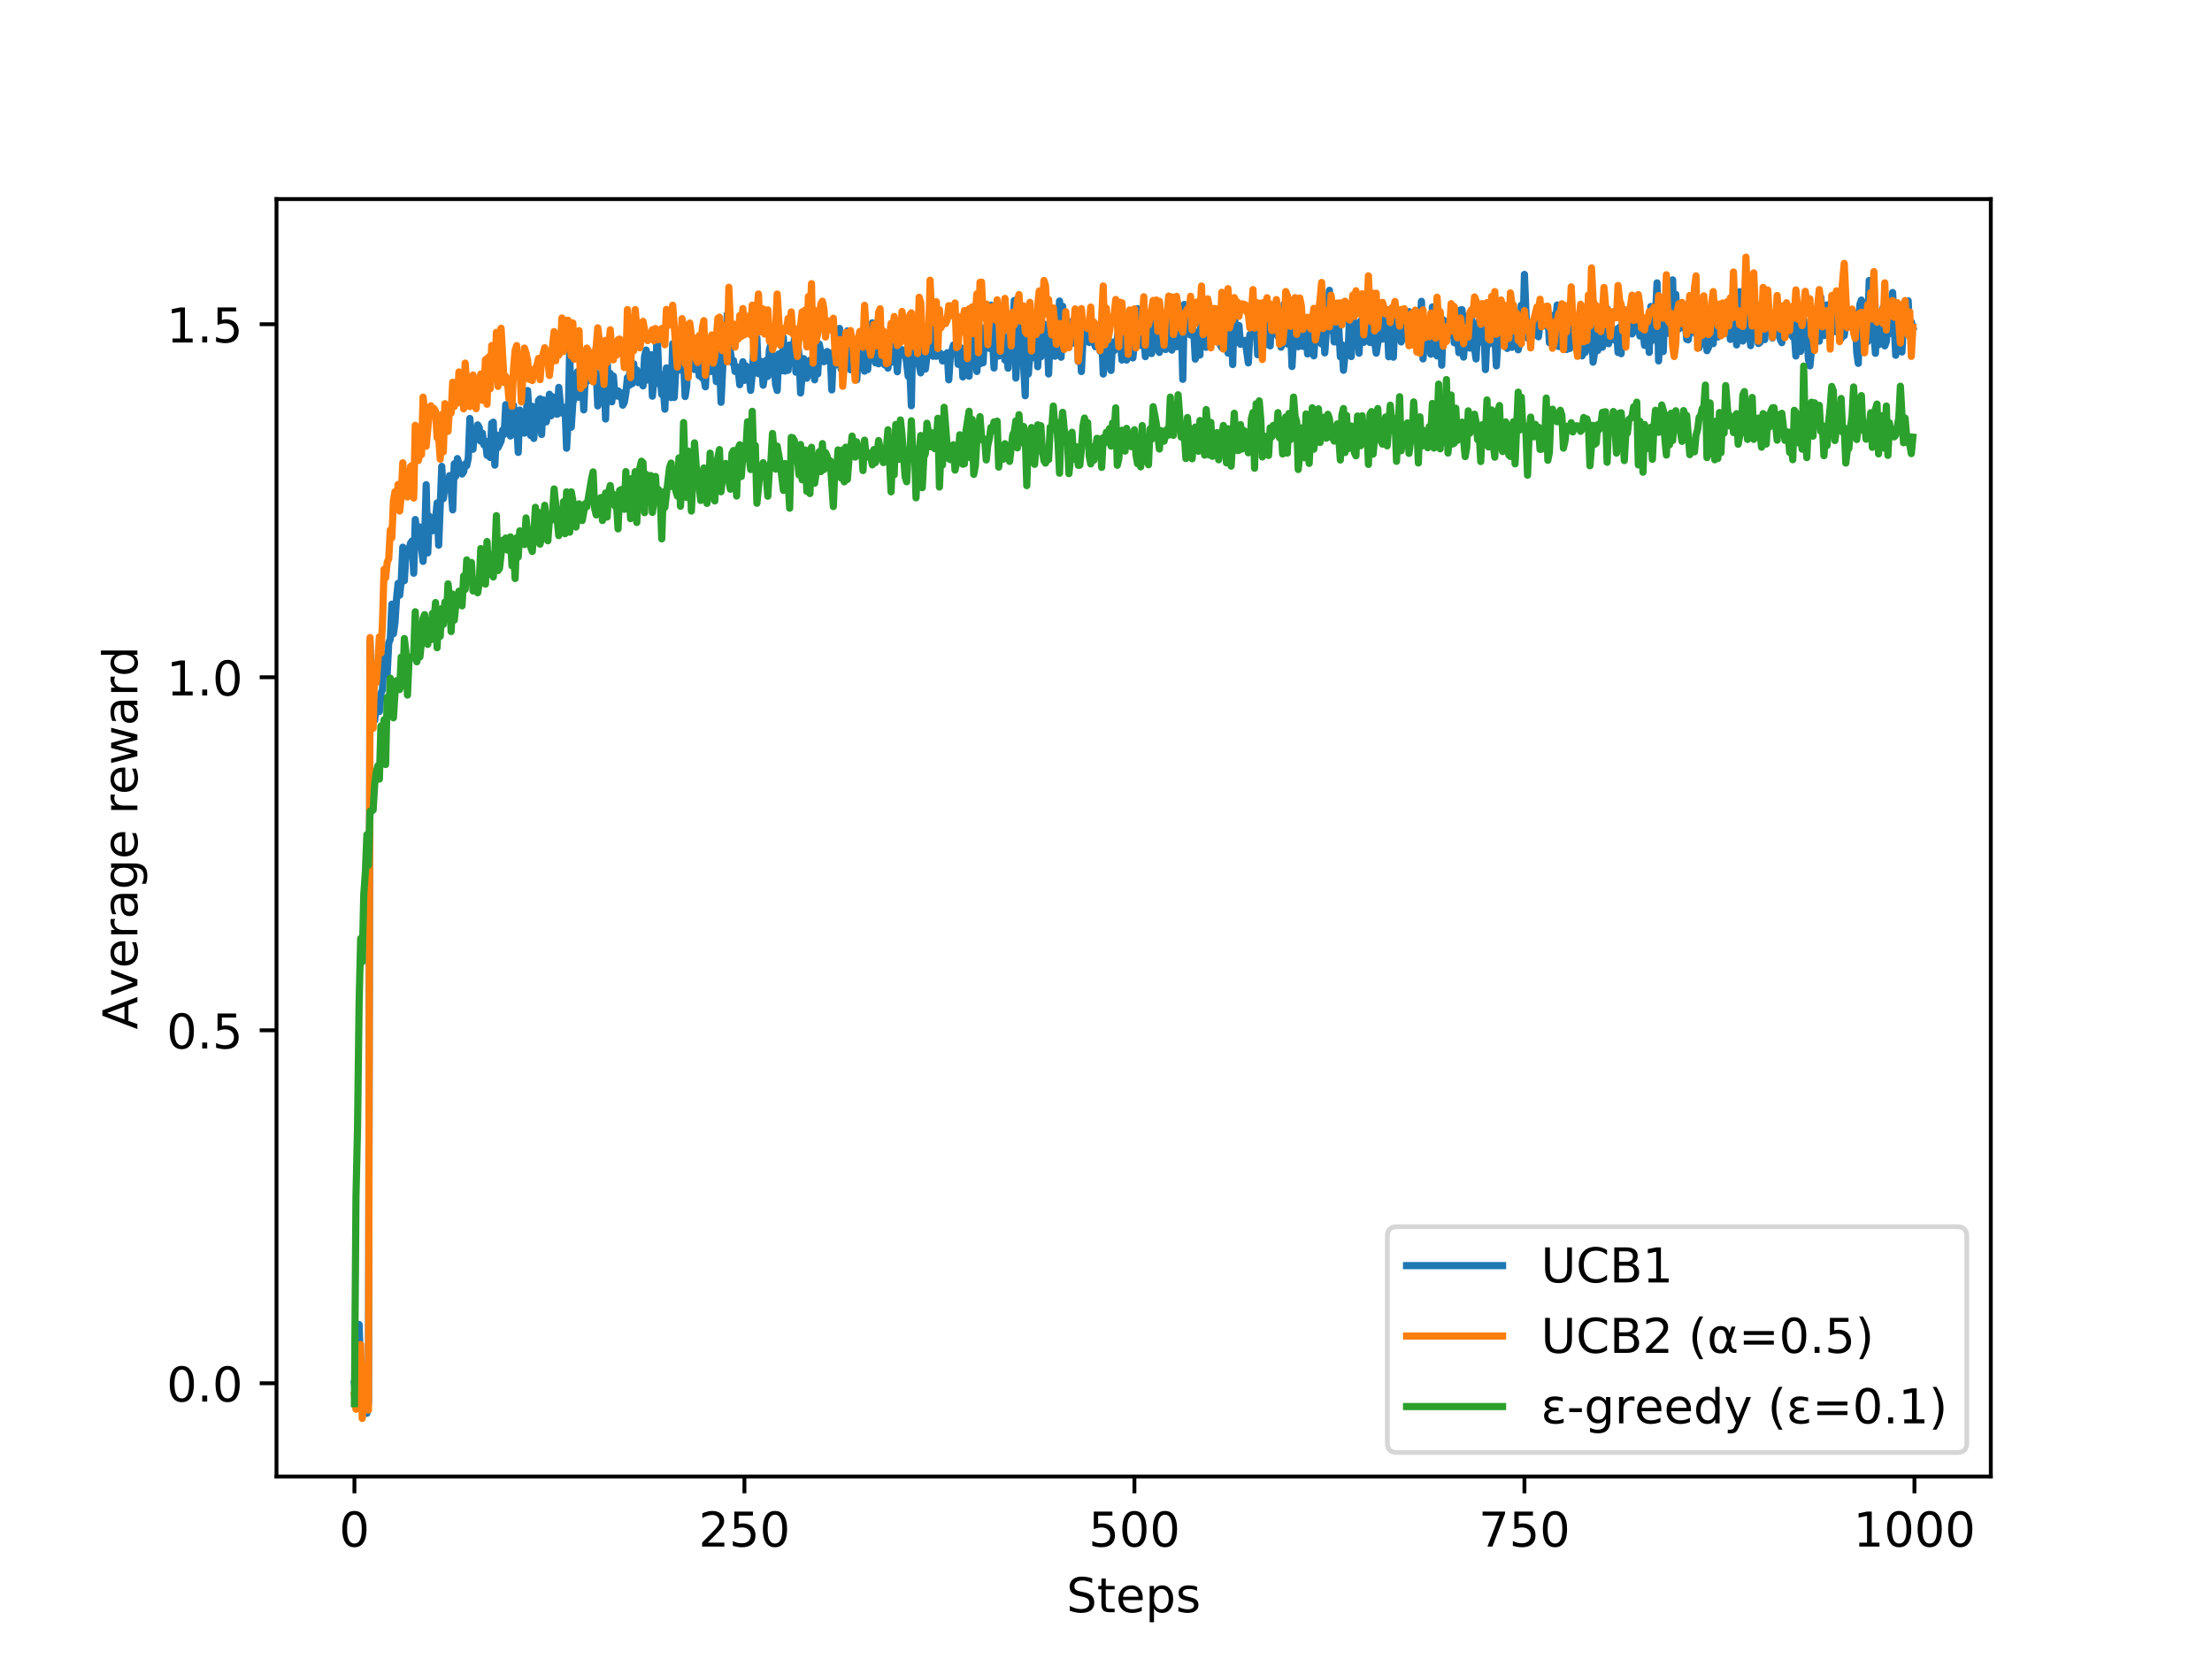 <?xml version="1.0" encoding="utf-8" standalone="no"?>
<!DOCTYPE svg PUBLIC "-//W3C//DTD SVG 1.1//EN"
  "http://www.w3.org/Graphics/SVG/1.1/DTD/svg11.dtd">
<!-- Created with matplotlib (http://matplotlib.org/) -->
<svg height="345.6pt" version="1.1" viewBox="0 0 460.8 345.6" width="460.8pt" xmlns="http://www.w3.org/2000/svg" xmlns:xlink="http://www.w3.org/1999/xlink">
 <defs>
  <style type="text/css">
*{stroke-linecap:butt;stroke-linejoin:round;}
  </style>
 </defs>
 <g id="figure_1">
  <g id="patch_1">
   <path d="M 0 345.6 
L 460.8 345.6 
L 460.8 0 
L 0 0 
z
" style="fill:#ffffff;"/>
  </g>
  <g id="axes_1">
   <g id="patch_2">
    <path d="M 57.6 307.584 
L 414.72 307.584 
L 414.72 41.472 
L 57.6 41.472 
z
" style="fill:#ffffff;"/>
   </g>
   <g id="matplotlib.axis_1">
    <g id="xtick_1">
     <g id="line2d_1">
      <defs>
       <path d="M 0 0 
L 0 3.5 
" id="m2db65eb1c9" style="stroke:#000000;stroke-width:0.8;"/>
      </defs>
      <g>
       <use style="stroke:#000000;stroke-width:0.8;" x="73.833" xlink:href="#m2db65eb1c9" y="307.584"/>
      </g>
     </g>
     <g id="text_1">
      <!-- 0 -->
      <defs>
       <path d="M 31.781 66.406 
Q 24.172 66.406 20.328 58.906 
Q 16.5 51.422 16.5 36.375 
Q 16.5 21.391 20.328 13.891 
Q 24.172 6.391 31.781 6.391 
Q 39.453 6.391 43.281 13.891 
Q 47.125 21.391 47.125 36.375 
Q 47.125 51.422 43.281 58.906 
Q 39.453 66.406 31.781 66.406 
z
M 31.781 74.219 
Q 44.047 74.219 50.516 64.516 
Q 56.984 54.828 56.984 36.375 
Q 56.984 17.969 50.516 8.266 
Q 44.047 -1.422 31.781 -1.422 
Q 19.531 -1.422 13.062 8.266 
Q 6.594 17.969 6.594 36.375 
Q 6.594 54.828 13.062 64.516 
Q 19.531 74.219 31.781 74.219 
z
" id="DejaVuSans-30"/>
      </defs>
      <g transform="translate(70.651 322.182)scale(0.1 -0.1)">
       <use xlink:href="#DejaVuSans-30"/>
      </g>
     </g>
    </g>
    <g id="xtick_2">
     <g id="line2d_2">
      <g>
       <use style="stroke:#000000;stroke-width:0.8;" x="155.078" xlink:href="#m2db65eb1c9" y="307.584"/>
      </g>
     </g>
     <g id="text_2">
      <!-- 250 -->
      <defs>
       <path d="M 19.188 8.297 
L 53.609 8.297 
L 53.609 0 
L 7.328 0 
L 7.328 8.297 
Q 12.938 14.109 22.625 23.891 
Q 32.328 33.688 34.812 36.531 
Q 39.547 41.844 41.422 45.531 
Q 43.312 49.219 43.312 52.781 
Q 43.312 58.594 39.234 62.25 
Q 35.156 65.922 28.609 65.922 
Q 23.969 65.922 18.812 64.312 
Q 13.672 62.703 7.812 59.422 
L 7.812 69.391 
Q 13.766 71.781 18.938 73 
Q 24.125 74.219 28.422 74.219 
Q 39.75 74.219 46.484 68.547 
Q 53.219 62.891 53.219 53.422 
Q 53.219 48.922 51.531 44.891 
Q 49.859 40.875 45.406 35.406 
Q 44.188 33.984 37.641 27.219 
Q 31.109 20.453 19.188 8.297 
z
" id="DejaVuSans-32"/>
       <path d="M 10.797 72.906 
L 49.516 72.906 
L 49.516 64.594 
L 19.828 64.594 
L 19.828 46.734 
Q 21.969 47.469 24.109 47.828 
Q 26.266 48.188 28.422 48.188 
Q 40.625 48.188 47.75 41.5 
Q 54.891 34.812 54.891 23.391 
Q 54.891 11.625 47.562 5.094 
Q 40.234 -1.422 26.906 -1.422 
Q 22.312 -1.422 17.547 -0.641 
Q 12.797 0.141 7.719 1.703 
L 7.719 11.625 
Q 12.109 9.234 16.797 8.062 
Q 21.484 6.891 26.703 6.891 
Q 35.156 6.891 40.078 11.328 
Q 45.016 15.766 45.016 23.391 
Q 45.016 31 40.078 35.438 
Q 35.156 39.891 26.703 39.891 
Q 22.75 39.891 18.812 39.016 
Q 14.891 38.141 10.797 36.281 
z
" id="DejaVuSans-35"/>
      </defs>
      <g transform="translate(145.534 322.182)scale(0.1 -0.1)">
       <use xlink:href="#DejaVuSans-32"/>
       <use x="63.623" xlink:href="#DejaVuSans-35"/>
       <use x="127.246" xlink:href="#DejaVuSans-30"/>
      </g>
     </g>
    </g>
    <g id="xtick_3">
     <g id="line2d_3">
      <g>
       <use style="stroke:#000000;stroke-width:0.8;" x="236.322" xlink:href="#m2db65eb1c9" y="307.584"/>
      </g>
     </g>
     <g id="text_3">
      <!-- 500 -->
      <g transform="translate(226.779 322.182)scale(0.1 -0.1)">
       <use xlink:href="#DejaVuSans-35"/>
       <use x="63.623" xlink:href="#DejaVuSans-30"/>
       <use x="127.246" xlink:href="#DejaVuSans-30"/>
      </g>
     </g>
    </g>
    <g id="xtick_4">
     <g id="line2d_4">
      <g>
       <use style="stroke:#000000;stroke-width:0.8;" x="317.567" xlink:href="#m2db65eb1c9" y="307.584"/>
      </g>
     </g>
     <g id="text_4">
      <!-- 750 -->
      <defs>
       <path d="M 8.203 72.906 
L 55.078 72.906 
L 55.078 68.703 
L 28.609 0 
L 18.312 0 
L 43.219 64.594 
L 8.203 64.594 
z
" id="DejaVuSans-37"/>
      </defs>
      <g transform="translate(308.024 322.182)scale(0.1 -0.1)">
       <use xlink:href="#DejaVuSans-37"/>
       <use x="63.623" xlink:href="#DejaVuSans-35"/>
       <use x="127.246" xlink:href="#DejaVuSans-30"/>
      </g>
     </g>
    </g>
    <g id="xtick_5">
     <g id="line2d_5">
      <g>
       <use style="stroke:#000000;stroke-width:0.8;" x="398.812" xlink:href="#m2db65eb1c9" y="307.584"/>
      </g>
     </g>
     <g id="text_5">
      <!-- 1000 -->
      <defs>
       <path d="M 12.406 8.297 
L 28.516 8.297 
L 28.516 63.922 
L 10.984 60.406 
L 10.984 69.391 
L 28.422 72.906 
L 38.281 72.906 
L 38.281 8.297 
L 54.391 8.297 
L 54.391 0 
L 12.406 0 
z
" id="DejaVuSans-31"/>
      </defs>
      <g transform="translate(386.087 322.182)scale(0.1 -0.1)">
       <use xlink:href="#DejaVuSans-31"/>
       <use x="63.623" xlink:href="#DejaVuSans-30"/>
       <use x="127.246" xlink:href="#DejaVuSans-30"/>
       <use x="190.869" xlink:href="#DejaVuSans-30"/>
      </g>
     </g>
    </g>
    <g id="text_6">
     <!-- Steps -->
     <defs>
      <path d="M 53.516 70.516 
L 53.516 60.891 
Q 47.906 63.578 42.922 64.891 
Q 37.938 66.219 33.297 66.219 
Q 25.25 66.219 20.875 63.094 
Q 16.5 59.969 16.5 54.203 
Q 16.5 49.359 19.406 46.891 
Q 22.312 44.438 30.422 42.922 
L 36.375 41.703 
Q 47.406 39.594 52.656 34.297 
Q 57.906 29 57.906 20.125 
Q 57.906 9.516 50.797 4.047 
Q 43.703 -1.422 29.984 -1.422 
Q 24.812 -1.422 18.969 -0.25 
Q 13.141 0.922 6.891 3.219 
L 6.891 13.375 
Q 12.891 10.016 18.656 8.297 
Q 24.422 6.594 29.984 6.594 
Q 38.422 6.594 43.016 9.906 
Q 47.609 13.234 47.609 19.391 
Q 47.609 24.75 44.312 27.781 
Q 41.016 30.812 33.5 32.328 
L 27.484 33.5 
Q 16.453 35.688 11.516 40.375 
Q 6.594 45.062 6.594 53.422 
Q 6.594 63.094 13.406 68.656 
Q 20.219 74.219 32.172 74.219 
Q 37.312 74.219 42.625 73.281 
Q 47.953 72.359 53.516 70.516 
z
" id="DejaVuSans-53"/>
      <path d="M 18.312 70.219 
L 18.312 54.688 
L 36.812 54.688 
L 36.812 47.703 
L 18.312 47.703 
L 18.312 18.016 
Q 18.312 11.328 20.141 9.422 
Q 21.969 7.516 27.594 7.516 
L 36.812 7.516 
L 36.812 0 
L 27.594 0 
Q 17.188 0 13.234 3.875 
Q 9.281 7.766 9.281 18.016 
L 9.281 47.703 
L 2.688 47.703 
L 2.688 54.688 
L 9.281 54.688 
L 9.281 70.219 
z
" id="DejaVuSans-74"/>
      <path d="M 56.203 29.594 
L 56.203 25.203 
L 14.891 25.203 
Q 15.484 15.922 20.484 11.062 
Q 25.484 6.203 34.422 6.203 
Q 39.594 6.203 44.453 7.469 
Q 49.312 8.734 54.109 11.281 
L 54.109 2.781 
Q 49.266 0.734 44.188 -0.344 
Q 39.109 -1.422 33.891 -1.422 
Q 20.797 -1.422 13.156 6.188 
Q 5.516 13.812 5.516 26.812 
Q 5.516 40.234 12.766 48.109 
Q 20.016 56 32.328 56 
Q 43.359 56 49.781 48.891 
Q 56.203 41.797 56.203 29.594 
z
M 47.219 32.234 
Q 47.125 39.594 43.094 43.984 
Q 39.062 48.391 32.422 48.391 
Q 24.906 48.391 20.391 44.141 
Q 15.875 39.891 15.188 32.172 
z
" id="DejaVuSans-65"/>
      <path d="M 18.109 8.203 
L 18.109 -20.797 
L 9.078 -20.797 
L 9.078 54.688 
L 18.109 54.688 
L 18.109 46.391 
Q 20.953 51.266 25.266 53.625 
Q 29.594 56 35.594 56 
Q 45.562 56 51.781 48.094 
Q 58.016 40.188 58.016 27.297 
Q 58.016 14.406 51.781 6.484 
Q 45.562 -1.422 35.594 -1.422 
Q 29.594 -1.422 25.266 0.953 
Q 20.953 3.328 18.109 8.203 
z
M 48.688 27.297 
Q 48.688 37.203 44.609 42.844 
Q 40.531 48.484 33.406 48.484 
Q 26.266 48.484 22.188 42.844 
Q 18.109 37.203 18.109 27.297 
Q 18.109 17.391 22.188 11.75 
Q 26.266 6.109 33.406 6.109 
Q 40.531 6.109 44.609 11.75 
Q 48.688 17.391 48.688 27.297 
z
" id="DejaVuSans-70"/>
      <path d="M 44.281 53.078 
L 44.281 44.578 
Q 40.484 46.531 36.375 47.5 
Q 32.281 48.484 27.875 48.484 
Q 21.188 48.484 17.844 46.438 
Q 14.5 44.391 14.5 40.281 
Q 14.5 37.156 16.891 35.375 
Q 19.281 33.594 26.516 31.984 
L 29.594 31.297 
Q 39.156 29.25 43.188 25.516 
Q 47.219 21.781 47.219 15.094 
Q 47.219 7.469 41.188 3.016 
Q 35.156 -1.422 24.609 -1.422 
Q 20.219 -1.422 15.453 -0.562 
Q 10.688 0.297 5.422 2 
L 5.422 11.281 
Q 10.406 8.688 15.234 7.391 
Q 20.062 6.109 24.812 6.109 
Q 31.156 6.109 34.562 8.281 
Q 37.984 10.453 37.984 14.406 
Q 37.984 18.062 35.516 20.016 
Q 33.062 21.969 24.703 23.781 
L 21.578 24.516 
Q 13.234 26.266 9.516 29.906 
Q 5.812 33.547 5.812 39.891 
Q 5.812 47.609 11.281 51.797 
Q 16.75 56 26.812 56 
Q 31.781 56 36.172 55.266 
Q 40.578 54.547 44.281 53.078 
z
" id="DejaVuSans-73"/>
     </defs>
     <g transform="translate(222.17 335.861)scale(0.1 -0.1)">
      <use xlink:href="#DejaVuSans-53"/>
      <use x="63.477" xlink:href="#DejaVuSans-74"/>
      <use x="102.686" xlink:href="#DejaVuSans-65"/>
      <use x="164.209" xlink:href="#DejaVuSans-70"/>
      <use x="227.686" xlink:href="#DejaVuSans-73"/>
     </g>
    </g>
   </g>
   <g id="matplotlib.axis_2">
    <g id="ytick_1">
     <g id="line2d_6">
      <defs>
       <path d="M 0 0 
L -3.5 0 
" id="mc19a182b62" style="stroke:#000000;stroke-width:0.8;"/>
      </defs>
      <g>
       <use style="stroke:#000000;stroke-width:0.8;" x="57.6" xlink:href="#mc19a182b62" y="288.163"/>
      </g>
     </g>
     <g id="text_7">
      <!-- 0.0 -->
      <defs>
       <path d="M 10.688 12.406 
L 21 12.406 
L 21 0 
L 10.688 0 
z
" id="DejaVuSans-2e"/>
      </defs>
      <g transform="translate(34.697 291.962)scale(0.1 -0.1)">
       <use xlink:href="#DejaVuSans-30"/>
       <use x="63.623" xlink:href="#DejaVuSans-2e"/>
       <use x="95.41" xlink:href="#DejaVuSans-30"/>
      </g>
     </g>
    </g>
    <g id="ytick_2">
     <g id="line2d_7">
      <g>
       <use style="stroke:#000000;stroke-width:0.8;" x="57.6" xlink:href="#mc19a182b62" y="214.623"/>
      </g>
     </g>
     <g id="text_8">
      <!-- 0.5 -->
      <g transform="translate(34.697 218.422)scale(0.1 -0.1)">
       <use xlink:href="#DejaVuSans-30"/>
       <use x="63.623" xlink:href="#DejaVuSans-2e"/>
       <use x="95.41" xlink:href="#DejaVuSans-35"/>
      </g>
     </g>
    </g>
    <g id="ytick_3">
     <g id="line2d_8">
      <g>
       <use style="stroke:#000000;stroke-width:0.8;" x="57.6" xlink:href="#mc19a182b62" y="141.082"/>
      </g>
     </g>
     <g id="text_9">
      <!-- 1.0 -->
      <g transform="translate(34.697 144.881)scale(0.1 -0.1)">
       <use xlink:href="#DejaVuSans-31"/>
       <use x="63.623" xlink:href="#DejaVuSans-2e"/>
       <use x="95.41" xlink:href="#DejaVuSans-30"/>
      </g>
     </g>
    </g>
    <g id="ytick_4">
     <g id="line2d_9">
      <g>
       <use style="stroke:#000000;stroke-width:0.8;" x="57.6" xlink:href="#mc19a182b62" y="67.542"/>
      </g>
     </g>
     <g id="text_10">
      <!-- 1.5 -->
      <g transform="translate(34.697 71.341)scale(0.1 -0.1)">
       <use xlink:href="#DejaVuSans-31"/>
       <use x="63.623" xlink:href="#DejaVuSans-2e"/>
       <use x="95.41" xlink:href="#DejaVuSans-35"/>
      </g>
     </g>
    </g>
    <g id="text_11">
     <!-- Average reward -->
     <defs>
      <path d="M 34.188 63.188 
L 20.797 26.906 
L 47.609 26.906 
z
M 28.609 72.906 
L 39.797 72.906 
L 67.578 0 
L 57.328 0 
L 50.688 18.703 
L 17.828 18.703 
L 11.188 0 
L 0.781 0 
z
" id="DejaVuSans-41"/>
      <path d="M 2.984 54.688 
L 12.5 54.688 
L 29.594 8.797 
L 46.688 54.688 
L 56.203 54.688 
L 35.688 0 
L 23.484 0 
z
" id="DejaVuSans-76"/>
      <path d="M 41.109 46.297 
Q 39.594 47.172 37.812 47.578 
Q 36.031 48 33.891 48 
Q 26.266 48 22.188 43.047 
Q 18.109 38.094 18.109 28.812 
L 18.109 0 
L 9.078 0 
L 9.078 54.688 
L 18.109 54.688 
L 18.109 46.188 
Q 20.953 51.172 25.484 53.578 
Q 30.031 56 36.531 56 
Q 37.453 56 38.578 55.875 
Q 39.703 55.766 41.062 55.516 
z
" id="DejaVuSans-72"/>
      <path d="M 34.281 27.484 
Q 23.391 27.484 19.188 25 
Q 14.984 22.516 14.984 16.5 
Q 14.984 11.719 18.141 8.906 
Q 21.297 6.109 26.703 6.109 
Q 34.188 6.109 38.703 11.406 
Q 43.219 16.703 43.219 25.484 
L 43.219 27.484 
z
M 52.203 31.203 
L 52.203 0 
L 43.219 0 
L 43.219 8.297 
Q 40.141 3.328 35.547 0.953 
Q 30.953 -1.422 24.312 -1.422 
Q 15.922 -1.422 10.953 3.297 
Q 6 8.016 6 15.922 
Q 6 25.141 12.172 29.828 
Q 18.359 34.516 30.609 34.516 
L 43.219 34.516 
L 43.219 35.406 
Q 43.219 41.609 39.141 45 
Q 35.062 48.391 27.688 48.391 
Q 23 48.391 18.547 47.266 
Q 14.109 46.141 10.016 43.891 
L 10.016 52.203 
Q 14.938 54.109 19.578 55.047 
Q 24.219 56 28.609 56 
Q 40.484 56 46.344 49.844 
Q 52.203 43.703 52.203 31.203 
z
" id="DejaVuSans-61"/>
      <path d="M 45.406 27.984 
Q 45.406 37.75 41.375 43.109 
Q 37.359 48.484 30.078 48.484 
Q 22.859 48.484 18.828 43.109 
Q 14.797 37.75 14.797 27.984 
Q 14.797 18.266 18.828 12.891 
Q 22.859 7.516 30.078 7.516 
Q 37.359 7.516 41.375 12.891 
Q 45.406 18.266 45.406 27.984 
z
M 54.391 6.781 
Q 54.391 -7.172 48.188 -13.984 
Q 42 -20.797 29.203 -20.797 
Q 24.469 -20.797 20.266 -20.094 
Q 16.062 -19.391 12.109 -17.922 
L 12.109 -9.188 
Q 16.062 -11.328 19.922 -12.344 
Q 23.781 -13.375 27.781 -13.375 
Q 36.625 -13.375 41.016 -8.766 
Q 45.406 -4.156 45.406 5.172 
L 45.406 9.625 
Q 42.625 4.781 38.281 2.391 
Q 33.938 0 27.875 0 
Q 17.828 0 11.672 7.656 
Q 5.516 15.328 5.516 27.984 
Q 5.516 40.672 11.672 48.328 
Q 17.828 56 27.875 56 
Q 33.938 56 38.281 53.609 
Q 42.625 51.219 45.406 46.391 
L 45.406 54.688 
L 54.391 54.688 
z
" id="DejaVuSans-67"/>
      <path id="DejaVuSans-20"/>
      <path d="M 4.203 54.688 
L 13.188 54.688 
L 24.422 12.016 
L 35.594 54.688 
L 46.188 54.688 
L 57.422 12.016 
L 68.609 54.688 
L 77.594 54.688 
L 63.281 0 
L 52.688 0 
L 40.922 44.828 
L 29.109 0 
L 18.5 0 
z
" id="DejaVuSans-77"/>
      <path d="M 45.406 46.391 
L 45.406 75.984 
L 54.391 75.984 
L 54.391 0 
L 45.406 0 
L 45.406 8.203 
Q 42.578 3.328 38.25 0.953 
Q 33.938 -1.422 27.875 -1.422 
Q 17.969 -1.422 11.734 6.484 
Q 5.516 14.406 5.516 27.297 
Q 5.516 40.188 11.734 48.094 
Q 17.969 56 27.875 56 
Q 33.938 56 38.25 53.625 
Q 42.578 51.266 45.406 46.391 
z
M 14.797 27.297 
Q 14.797 17.391 18.875 11.75 
Q 22.953 6.109 30.078 6.109 
Q 37.203 6.109 41.297 11.75 
Q 45.406 17.391 45.406 27.297 
Q 45.406 37.203 41.297 42.844 
Q 37.203 48.484 30.078 48.484 
Q 22.953 48.484 18.875 42.844 
Q 14.797 37.203 14.797 27.297 
z
" id="DejaVuSans-64"/>
     </defs>
     <g transform="translate(28.617 214.452)rotate(-90)scale(0.1 -0.1)">
      <use xlink:href="#DejaVuSans-41"/>
      <use x="68.33" xlink:href="#DejaVuSans-76"/>
      <use x="127.51" xlink:href="#DejaVuSans-65"/>
      <use x="189.033" xlink:href="#DejaVuSans-72"/>
      <use x="230.146" xlink:href="#DejaVuSans-61"/>
      <use x="291.426" xlink:href="#DejaVuSans-67"/>
      <use x="354.902" xlink:href="#DejaVuSans-65"/>
      <use x="416.426" xlink:href="#DejaVuSans-20"/>
      <use x="448.213" xlink:href="#DejaVuSans-72"/>
      <use x="489.295" xlink:href="#DejaVuSans-65"/>
      <use x="550.818" xlink:href="#DejaVuSans-77"/>
      <use x="632.605" xlink:href="#DejaVuSans-61"/>
      <use x="693.885" xlink:href="#DejaVuSans-72"/>
      <use x="734.982" xlink:href="#DejaVuSans-64"/>
     </g>
    </g>
   </g>
   <g id="line2d_10">
    <path clip-path="url(#p6b0ac4f994)" d="M 73.833 288.266 
L 74.158 291.117 
L 74.483 292.547 
L 74.808 275.93 
L 75.133 285.695 
L 75.458 291.923 
L 75.783 293.868 
L 76.108 287.841 
L 76.433 294.424 
L 76.758 292.216 
L 77.083 133.657 
L 77.408 145.757 
L 77.732 146.343 
L 78.057 150.071 
L 78.382 147.139 
L 78.707 146.319 
L 79.032 148.231 
L 79.357 144.472 
L 79.682 143.655 
L 80.007 136.179 
L 80.332 139.941 
L 80.657 140.436 
L 80.982 133.917 
L 81.307 133.17 
L 81.632 125.858 
L 81.957 132.026 
L 82.282 129.656 
L 82.607 124.681 
L 82.932 121.523 
L 83.257 123.997 
L 83.582 121.1 
L 83.907 113.99 
L 84.232 120.982 
L 84.557 115.451 
L 84.882 115.949 
L 85.532 113.132 
L 85.857 112.688 
L 86.182 119.414 
L 86.507 108.234 
L 87.157 113.471 
L 87.482 109.787 
L 87.807 114.23 
L 88.132 116.945 
L 88.457 112.542 
L 88.782 100.966 
L 89.107 115.18 
L 89.432 107.556 
L 89.757 108.607 
L 90.082 110.578 
L 90.407 110.108 
L 90.732 108.152 
L 91.057 104.769 
L 91.382 113.576 
L 92.032 97.151 
L 92.357 103.878 
L 92.682 101.147 
L 93.007 100.832 
L 93.331 101.859 
L 93.656 99.071 
L 93.981 101.984 
L 94.306 106.216 
L 94.631 96.617 
L 94.956 99.178 
L 95.281 95.528 
L 95.931 97.518 
L 96.256 98.751 
L 96.581 98.289 
L 96.906 96.682 
L 97.231 96.991 
L 97.556 95.394 
L 97.881 87.174 
L 98.206 91.906 
L 98.531 93.589 
L 98.856 89.833 
L 99.181 91.58 
L 99.506 88.501 
L 99.831 89.056 
L 100.156 91.923 
L 100.481 90.231 
L 100.806 92.674 
L 101.131 91.912 
L 101.456 94.851 
L 101.781 93.559 
L 102.106 95.302 
L 102.431 88.172 
L 102.756 87.947 
L 103.081 96.891 
L 103.406 90.604 
L 103.731 93.247 
L 104.381 91.908 
L 104.706 89.593 
L 105.031 90.476 
L 105.356 84.295 
L 105.681 89.314 
L 106.006 88.288 
L 106.331 90.829 
L 106.656 86.928 
L 106.981 84.428 
L 107.306 87.219 
L 107.631 88.137 
L 107.956 94.248 
L 108.281 85.421 
L 108.606 86.939 
L 108.931 86.856 
L 109.255 90.234 
L 109.58 88.098 
L 109.905 81.351 
L 110.555 90.723 
L 110.88 84.651 
L 111.205 91.335 
L 111.53 87.075 
L 111.855 89.408 
L 112.18 83.434 
L 112.505 83.081 
L 112.83 90.51 
L 113.155 83.286 
L 113.48 83.932 
L 113.805 87.887 
L 114.13 85.9 
L 114.455 82.13 
L 114.78 86.626 
L 115.105 82.659 
L 115.43 85.784 
L 115.755 86.18 
L 116.08 86.298 
L 116.405 80.7 
L 116.73 84.122 
L 117.055 86.03 
L 117.38 85.587 
L 117.705 84.855 
L 118.03 93.377 
L 118.355 87.48 
L 118.68 72.533 
L 119.005 88.997 
L 119.33 83.932 
L 119.655 82.737 
L 119.98 79.109 
L 120.305 77.429 
L 120.63 82.767 
L 120.955 81.279 
L 121.28 77.288 
L 121.605 85.388 
L 121.93 78.114 
L 122.255 79.47 
L 122.58 77.486 
L 122.905 79.191 
L 123.23 76.892 
L 123.555 77.927 
L 123.88 77.858 
L 124.205 77.662 
L 124.53 84.57 
L 124.855 82.385 
L 125.179 79.439 
L 125.504 80.488 
L 125.829 77.735 
L 126.154 87.294 
L 126.479 74.691 
L 126.804 82.73 
L 127.129 77.786 
L 127.454 83.712 
L 127.779 78.348 
L 128.104 82.553 
L 128.754 81.417 
L 129.079 82.674 
L 129.404 81.809 
L 129.729 84.404 
L 130.054 83.834 
L 130.379 81.886 
L 130.704 78.652 
L 131.029 80.304 
L 131.354 74.826 
L 131.679 79.947 
L 132.004 75.778 
L 132.329 78.948 
L 132.654 77.055 
L 132.979 79.718 
L 133.304 77.701 
L 133.629 77.58 
L 133.954 80.388 
L 134.279 74.24 
L 134.604 72.919 
L 134.929 79.19 
L 135.254 75.462 
L 135.579 73.872 
L 135.904 82.532 
L 136.229 78.63 
L 136.554 79.937 
L 136.879 69.109 
L 137.204 77.191 
L 137.529 78.662 
L 137.854 82.166 
L 138.179 80.911 
L 138.504 85.239 
L 138.829 76.642 
L 139.154 79.985 
L 139.479 80.21 
L 139.804 82.821 
L 140.129 71.61 
L 140.454 82.801 
L 140.779 77.037 
L 141.103 73.891 
L 141.428 77.097 
L 142.078 74.703 
L 142.403 75.389 
L 142.728 82.608 
L 143.053 80.384 
L 143.378 72.619 
L 143.703 73.361 
L 144.028 76.009 
L 144.353 75.624 
L 144.678 76.988 
L 145.003 73.098 
L 145.328 72.31 
L 145.653 78.282 
L 145.978 77.921 
L 146.303 78.77 
L 146.628 78.735 
L 146.953 80.579 
L 147.278 73.684 
L 147.603 71.53 
L 147.928 77.428 
L 148.253 71.126 
L 148.578 72.869 
L 148.903 75.488 
L 149.228 79.494 
L 149.553 71.895 
L 149.878 74.314 
L 150.203 83.814 
L 150.853 70.513 
L 151.178 75.296 
L 151.503 65.419 
L 151.828 71.226 
L 152.478 75.469 
L 152.803 75.113 
L 153.128 77.386 
L 153.453 76.386 
L 153.778 77.062 
L 154.103 80.149 
L 154.753 75.359 
L 155.078 79.238 
L 155.403 76.217 
L 156.053 78.045 
L 156.378 81.331 
L 156.703 77.894 
L 157.027 72.787 
L 157.352 76.688 
L 157.677 70.378 
L 158.002 77.856 
L 158.327 77.152 
L 158.652 75.31 
L 158.977 80.241 
L 159.302 78.149 
L 159.627 75.05 
L 159.952 78.407 
L 160.277 72.913 
L 160.602 71.62 
L 160.927 75.88 
L 161.252 75.815 
L 161.577 80.139 
L 161.902 81.345 
L 162.227 73.735 
L 162.552 74.637 
L 162.877 77.221 
L 163.202 70.339 
L 163.527 77.31 
L 163.852 73.092 
L 164.177 77.133 
L 164.502 71.874 
L 164.827 71.961 
L 165.152 73.575 
L 165.477 70.702 
L 165.802 77.541 
L 166.127 71.416 
L 166.452 73.902 
L 166.777 81.869 
L 167.427 74.71 
L 168.077 78.793 
L 168.402 77.491 
L 168.727 75.051 
L 169.052 77.303 
L 169.377 76.152 
L 169.702 79.13 
L 170.027 72.387 
L 170.352 77.893 
L 170.677 71.684 
L 171.327 75.271 
L 171.652 75.347 
L 171.977 75.145 
L 172.302 73.218 
L 172.627 75.036 
L 172.951 73.516 
L 173.276 81.233 
L 173.601 73.805 
L 173.926 76.101 
L 174.901 68.418 
L 175.226 76.896 
L 175.551 74.153 
L 175.876 76.626 
L 176.201 75.762 
L 176.526 68.926 
L 176.851 69.234 
L 177.176 77.023 
L 177.501 75.99 
L 178.151 71.032 
L 178.476 79.121 
L 178.801 73.822 
L 179.126 75.171 
L 179.451 69.881 
L 179.776 74.571 
L 180.101 77.325 
L 180.426 69.414 
L 180.751 76.994 
L 181.076 72.321 
L 181.401 72.713 
L 181.726 67.244 
L 182.376 75.584 
L 182.701 69.13 
L 183.026 75.791 
L 183.351 71.426 
L 183.676 72.31 
L 184.326 76.023 
L 184.651 74.862 
L 184.976 76.688 
L 185.626 71.053 
L 185.951 75.433 
L 186.276 70.084 
L 186.601 73.107 
L 186.926 77.444 
L 187.251 72.918 
L 187.576 73.114 
L 187.901 72.848 
L 188.226 74.055 
L 188.55 73.131 
L 189.2 78.402 
L 189.525 76.483 
L 189.85 84.536 
L 190.175 67.488 
L 190.5 75.348 
L 190.825 72.439 
L 191.15 71.072 
L 191.475 76.054 
L 191.8 77.682 
L 192.125 69.566 
L 192.45 71.795 
L 192.775 76.884 
L 193.425 71.625 
L 193.75 71.47 
L 194.075 65.983 
L 194.4 74.219 
L 194.725 71.479 
L 195.05 74.223 
L 195.7 73.462 
L 196.025 73.718 
L 196.35 75.192 
L 196.675 74.317 
L 197.325 73.483 
L 197.65 79.12 
L 197.975 74.092 
L 198.625 71.868 
L 198.95 72.851 
L 199.275 71.525 
L 199.6 75.903 
L 199.925 75.107 
L 200.25 72.485 
L 200.575 78.522 
L 201.225 74.339 
L 201.55 75.328 
L 201.875 78.378 
L 202.525 67.982 
L 202.85 75.843 
L 203.175 70.453 
L 203.5 77.383 
L 203.825 73.196 
L 204.15 75.783 
L 204.474 68.262 
L 204.799 75.574 
L 205.124 69.045 
L 205.449 68.176 
L 205.774 71.829 
L 206.099 72.573 
L 206.424 63.563 
L 207.074 76.662 
L 207.399 68.329 
L 207.724 72.332 
L 208.049 74.179 
L 208.374 73.55 
L 208.699 67.13 
L 209.349 75.02 
L 209.674 73.1 
L 209.999 76.707 
L 210.324 70.818 
L 210.649 67.398 
L 210.974 68.974 
L 211.299 62.594 
L 211.624 78.762 
L 212.274 66.632 
L 212.599 74.137 
L 212.924 70.193 
L 213.574 82.446 
L 213.899 65.694 
L 214.224 77.915 
L 214.549 73.642 
L 215.199 74.528 
L 215.524 74.443 
L 215.849 68.167 
L 216.174 76.401 
L 216.499 69.777 
L 216.824 74.349 
L 217.149 73.52 
L 217.474 67.495 
L 218.124 68.888 
L 218.449 77.905 
L 218.774 69.451 
L 219.099 72.747 
L 219.424 65.311 
L 219.749 74.211 
L 220.074 68.415 
L 220.398 68.226 
L 220.723 62.714 
L 221.048 74.42 
L 221.373 63.795 
L 221.698 72.145 
L 222.023 69.862 
L 222.348 66.747 
L 222.673 69.728 
L 222.998 70.841 
L 223.323 69.751 
L 223.648 71.477 
L 223.973 67.863 
L 224.298 67.544 
L 224.623 75.315 
L 224.948 70.396 
L 225.273 77.407 
L 225.598 70.725 
L 225.923 71.171 
L 226.248 67.423 
L 226.573 68.5 
L 226.898 71.344 
L 227.223 67.673 
L 227.873 71.39 
L 228.198 72.24 
L 228.523 71.782 
L 228.848 71.016 
L 229.173 73.175 
L 229.498 69.761 
L 229.823 77.924 
L 230.148 74.175 
L 230.473 76.338 
L 230.798 70.637 
L 231.123 73.404 
L 231.448 77.174 
L 231.773 71.271 
L 232.098 73.056 
L 232.423 71.345 
L 232.748 70.567 
L 233.073 67.857 
L 233.723 75.006 
L 234.048 68.583 
L 234.698 75.01 
L 235.023 68.48 
L 235.348 70.484 
L 235.673 68.467 
L 235.998 74.564 
L 236.322 71.454 
L 236.647 70.079 
L 236.972 64.307 
L 237.297 71.042 
L 237.622 71.949 
L 237.947 69.966 
L 238.272 69.618 
L 238.597 74.299 
L 238.922 70.389 
L 239.247 67.834 
L 239.897 73.657 
L 240.222 65.378 
L 240.547 67.602 
L 240.872 66.796 
L 241.197 72.84 
L 241.522 73.419 
L 241.847 68.089 
L 242.172 71.723 
L 242.497 68.744 
L 242.822 72.814 
L 243.147 71.177 
L 243.472 61.946 
L 243.797 71.349 
L 244.122 72.937 
L 244.447 69.536 
L 244.772 71.807 
L 245.097 72.218 
L 245.747 72.143 
L 246.072 67.013 
L 246.397 79.028 
L 246.722 63.422 
L 247.047 68.512 
L 247.372 69.552 
L 247.697 69.326 
L 248.022 69.799 
L 248.347 68.261 
L 248.672 68.851 
L 248.997 74.813 
L 249.322 73.751 
L 249.647 71.774 
L 249.972 73.963 
L 250.297 62.115 
L 250.622 65.33 
L 250.947 66.356 
L 251.272 72.347 
L 251.597 70.758 
L 251.922 67.25 
L 252.246 65.515 
L 252.571 68.276 
L 252.896 65.621 
L 253.221 70.269 
L 253.546 70.272 
L 253.871 66.045 
L 254.196 71.829 
L 254.521 72.414 
L 254.846 70.727 
L 255.171 71.709 
L 255.496 68.481 
L 255.821 73.562 
L 256.146 70.034 
L 256.471 68.016 
L 256.796 75.941 
L 257.121 63.486 
L 257.446 71.339 
L 257.771 68.028 
L 258.096 67.793 
L 258.421 71.716 
L 259.071 71.006 
L 259.396 70.905 
L 260.046 75.595 
L 260.371 69.699 
L 260.696 69.645 
L 261.021 66.452 
L 261.346 69.081 
L 261.671 67.247 
L 261.996 73.892 
L 262.321 66.484 
L 262.646 68.489 
L 262.971 65.179 
L 263.296 71.518 
L 263.621 67.226 
L 263.946 71.764 
L 264.271 71.626 
L 264.596 72.061 
L 264.921 66.267 
L 265.246 69.135 
L 265.571 66.802 
L 265.896 68.021 
L 266.221 70.097 
L 266.546 65.495 
L 266.871 72.33 
L 267.196 71.046 
L 267.521 63.285 
L 267.846 64.487 
L 268.17 71.671 
L 268.495 67.02 
L 268.82 67.557 
L 269.145 76.35 
L 269.47 70.235 
L 269.795 70.617 
L 270.12 66.938 
L 270.445 72.231 
L 270.77 68.38 
L 271.42 72.16 
L 271.745 68.704 
L 272.07 68.991 
L 272.395 73.733 
L 272.72 69.3 
L 273.045 68.254 
L 273.695 74.138 
L 274.02 69.351 
L 274.345 66.788 
L 274.67 69.846 
L 274.995 67.283 
L 275.32 71.67 
L 275.645 65.732 
L 275.97 73.513 
L 276.62 64.761 
L 276.945 60.473 
L 277.27 68.88 
L 277.595 64.314 
L 277.92 71.222 
L 278.245 71.213 
L 278.57 65.963 
L 278.895 68.45 
L 279.22 74.338 
L 279.545 71.79 
L 279.87 77.135 
L 280.195 73.788 
L 280.52 73.2 
L 280.845 73.347 
L 281.17 64.716 
L 281.495 74.282 
L 281.82 64.778 
L 282.145 70.173 
L 282.47 68.78 
L 282.795 68.322 
L 283.12 73.587 
L 283.445 66.881 
L 283.769 67.605 
L 284.094 71.316 
L 284.419 66.011 
L 284.744 64.814 
L 285.069 65.077 
L 285.394 71.356 
L 285.719 69.7 
L 286.044 67.246 
L 286.369 71.37 
L 286.694 73.573 
L 287.344 69.397 
L 287.669 68.733 
L 287.994 70.632 
L 288.319 66.74 
L 288.644 64.358 
L 288.969 67.031 
L 289.294 74.325 
L 289.619 67.706 
L 289.944 70.511 
L 290.269 74.413 
L 290.594 65.882 
L 290.919 70.35 
L 291.244 70.231 
L 291.569 65.858 
L 291.894 71.238 
L 292.219 67.502 
L 292.544 67.58 
L 292.869 69.871 
L 293.194 70.666 
L 293.519 64.92 
L 293.844 70.336 
L 294.169 66.405 
L 294.494 70.398 
L 294.819 68 
L 295.144 70.972 
L 295.469 67.671 
L 295.794 68.155 
L 296.119 62.772 
L 296.444 74.773 
L 296.769 70.584 
L 297.094 68.155 
L 297.419 70.086 
L 297.744 68.44 
L 298.069 73.786 
L 298.394 63.937 
L 299.044 73.642 
L 299.369 74.148 
L 299.693 68.196 
L 300.018 68.814 
L 300.343 76.078 
L 300.668 66.622 
L 300.993 68.53 
L 301.318 68.387 
L 301.643 70.011 
L 301.968 69.463 
L 302.293 67.937 
L 302.618 63.976 
L 302.943 71.41 
L 303.268 66.256 
L 303.918 73.478 
L 304.243 64.561 
L 304.568 64.51 
L 304.893 74.39 
L 305.218 69.533 
L 305.543 66.95 
L 305.868 65.718 
L 306.193 72.521 
L 306.518 66.039 
L 307.168 72.579 
L 307.493 74.78 
L 307.818 68.581 
L 308.143 66.675 
L 308.468 69.693 
L 308.793 71.342 
L 309.118 68.36 
L 309.443 76.993 
L 309.768 70.093 
L 310.093 71.755 
L 310.418 66.196 
L 310.743 71.019 
L 311.068 66.538 
L 311.393 69.673 
L 311.718 76.226 
L 312.043 70.905 
L 312.368 68.408 
L 312.693 67.759 
L 313.018 65.471 
L 313.343 68.925 
L 313.668 68.972 
L 313.993 72.592 
L 314.318 68.705 
L 314.643 68.758 
L 314.968 72.356 
L 315.293 65.539 
L 315.617 69.665 
L 315.942 66.396 
L 316.267 72.875 
L 316.592 71.445 
L 316.917 63.569 
L 317.242 69.765 
L 317.567 57.163 
L 317.892 65.322 
L 318.217 70.392 
L 318.542 70.59 
L 318.867 67.2 
L 319.192 70.024 
L 319.517 66.889 
L 319.842 69.14 
L 320.492 70.163 
L 320.817 67.097 
L 321.142 65.5 
L 321.467 67.288 
L 321.792 66.361 
L 322.117 67.977 
L 322.442 64.979 
L 322.767 71.402 
L 323.092 70.269 
L 323.742 65.652 
L 324.067 66.595 
L 324.392 63.543 
L 324.717 72.201 
L 325.042 68.554 
L 325.367 67.003 
L 325.692 69.025 
L 326.017 69.236 
L 326.342 72.81 
L 326.667 72.074 
L 326.992 72.599 
L 327.317 66.768 
L 327.642 70.892 
L 327.967 68.892 
L 328.292 70.753 
L 328.617 67.284 
L 328.942 67.478 
L 329.267 72.555 
L 329.592 74.139 
L 329.917 67.479 
L 330.242 73.414 
L 330.567 69.175 
L 330.892 67.184 
L 331.217 70.678 
L 331.541 68.147 
L 331.866 75.447 
L 332.516 71.371 
L 332.841 73.011 
L 333.166 66.7 
L 333.816 72.338 
L 334.466 68.015 
L 334.791 64.283 
L 335.116 71.602 
L 335.441 67.69 
L 335.766 68.931 
L 336.091 70.667 
L 336.416 70.874 
L 336.741 68.58 
L 337.066 73.425 
L 337.391 68.138 
L 337.716 73.683 
L 338.041 64.325 
L 338.366 71.325 
L 338.691 66.22 
L 339.016 67.847 
L 339.341 66.763 
L 339.666 64.745 
L 339.991 69.565 
L 340.641 68.512 
L 341.291 65.456 
L 341.616 69.989 
L 341.941 69.939 
L 342.266 69.152 
L 342.591 71.951 
L 342.916 68.562 
L 343.241 67.679 
L 343.566 73.407 
L 343.891 63.851 
L 344.216 70.933 
L 344.541 69.381 
L 344.866 65.826 
L 345.191 58.924 
L 345.516 75.187 
L 345.841 68.491 
L 346.166 66.861 
L 346.491 73.238 
L 346.816 63.86 
L 347.141 68.302 
L 347.465 69.428 
L 347.79 64.862 
L 348.115 68.961 
L 348.44 58.305 
L 348.765 72.411 
L 349.09 61.323 
L 349.415 66.244 
L 349.74 68.516 
L 350.065 67.287 
L 350.39 68.238 
L 350.715 63.406 
L 351.04 66.271 
L 351.365 70.674 
L 351.69 70.794 
L 352.34 66.254 
L 352.665 68.949 
L 352.99 67.684 
L 353.315 69.596 
L 353.64 68.293 
L 353.965 72.437 
L 354.29 71.045 
L 354.615 62.861 
L 354.94 69.202 
L 355.265 65.688 
L 355.59 73.057 
L 355.915 72.359 
L 356.24 70.643 
L 356.565 70.969 
L 356.89 71.594 
L 357.215 68.07 
L 357.54 68.874 
L 357.865 70.2 
L 358.19 69.616 
L 358.515 67.753 
L 358.84 69.4 
L 359.165 63.742 
L 359.49 66.36 
L 359.815 65.602 
L 360.14 65.186 
L 360.465 70.707 
L 360.79 62.047 
L 361.115 63.365 
L 361.44 66.875 
L 361.765 71.854 
L 362.09 67.965 
L 362.415 60.756 
L 362.74 64.282 
L 363.065 71.053 
L 363.389 70.42 
L 363.714 63.903 
L 364.039 63.715 
L 364.689 72.006 
L 365.014 66.65 
L 365.339 67.792 
L 365.664 68.234 
L 365.989 67.708 
L 366.314 71.563 
L 366.639 71.338 
L 366.964 67.343 
L 367.289 70.173 
L 367.614 70.755 
L 367.939 65.242 
L 368.264 67.848 
L 368.589 67.782 
L 368.914 67.065 
L 369.239 70.434 
L 369.564 69.687 
L 369.889 69.6 
L 370.214 68.402 
L 370.539 64.903 
L 370.864 70.719 
L 371.189 71.387 
L 371.514 67.369 
L 371.839 67.601 
L 372.164 68.457 
L 372.489 64.666 
L 372.814 69.625 
L 373.139 64.6 
L 373.464 70.215 
L 373.789 69.575 
L 374.114 74.158 
L 374.439 65.2 
L 374.764 65.244 
L 375.089 73.208 
L 375.414 68.758 
L 375.739 66.644 
L 376.064 68.58 
L 376.389 68.804 
L 376.714 74.743 
L 377.039 76.224 
L 377.364 72.937 
L 377.689 64.829 
L 378.014 69.77 
L 378.339 66.65 
L 378.664 65.56 
L 378.989 71.069 
L 379.313 61.912 
L 379.963 69.914 
L 380.613 63.515 
L 381.263 70.707 
L 381.588 66.563 
L 381.913 63.95 
L 382.238 69.093 
L 382.563 66.589 
L 382.888 63.12 
L 383.213 67.649 
L 383.538 70.558 
L 383.863 65.554 
L 384.188 69.925 
L 384.838 64.577 
L 385.163 67.635 
L 385.488 67.166 
L 385.813 66.163 
L 386.138 67.61 
L 386.463 65.22 
L 386.788 73.341 
L 387.113 75.7 
L 387.438 63.426 
L 387.763 62.512 
L 388.088 65.871 
L 388.413 66.344 
L 388.738 67.228 
L 389.063 71.151 
L 389.388 58.422 
L 389.713 66.277 
L 390.038 65.36 
L 390.688 73.604 
L 391.013 65.035 
L 391.338 71.828 
L 391.663 69.214 
L 391.988 65.14 
L 392.313 64.004 
L 392.638 72.054 
L 392.963 71.148 
L 393.288 65.503 
L 393.613 69.514 
L 393.938 63.353 
L 394.263 60.938 
L 394.912 74.006 
L 395.562 69.715 
L 395.887 68.824 
L 396.212 73.328 
L 396.537 66.587 
L 396.862 69.586 
L 397.187 66.744 
L 397.512 62.66 
L 397.837 70.057 
L 398.162 67.067 
L 398.487 68.154 
L 398.487 68.154 
" style="fill:none;stroke:#1f77b4;stroke-linecap:square;stroke-width:1.5;"/>
   </g>
   <g id="line2d_11">
    <path clip-path="url(#p6b0ac4f994)" d="M 73.833 290.633 
L 74.158 293.575 
L 74.483 289.811 
L 74.808 282.259 
L 75.133 280.086 
L 75.458 295.488 
L 75.783 290.834 
L 76.108 284.338 
L 76.758 293.748 
L 77.083 132.822 
L 77.408 150.074 
L 77.732 151.724 
L 78.057 138.474 
L 78.382 142.207 
L 78.707 138.139 
L 79.032 132.664 
L 79.357 136.06 
L 79.682 129.605 
L 80.007 118.598 
L 80.332 120.4 
L 80.657 117.136 
L 80.982 116.38 
L 81.307 110.419 
L 81.632 112.022 
L 81.957 104.382 
L 82.282 102.417 
L 82.607 105.751 
L 82.932 100.919 
L 83.257 106.467 
L 83.582 103.53 
L 83.907 96.412 
L 84.232 102.78 
L 84.557 100.107 
L 84.882 103.531 
L 85.532 97.168 
L 85.857 96.951 
L 86.182 103.748 
L 86.507 88.608 
L 86.832 94.416 
L 87.157 95.927 
L 87.482 94.412 
L 87.807 94.713 
L 88.132 82.729 
L 88.457 85.683 
L 88.782 92.964 
L 89.432 85.934 
L 89.757 84.533 
L 90.082 86.525 
L 90.407 85.106 
L 90.732 85.66 
L 91.057 91.205 
L 91.382 90.945 
L 91.707 95.657 
L 92.032 86.361 
L 92.357 94.135 
L 92.682 84.094 
L 93.007 85.475 
L 93.331 89.868 
L 93.656 84.889 
L 93.981 86.045 
L 94.306 79.622 
L 94.631 84.697 
L 94.956 82.941 
L 95.281 83.968 
L 95.606 77.48 
L 95.931 80.89 
L 96.256 78.142 
L 96.581 85.162 
L 96.906 75.644 
L 97.231 80.28 
L 97.556 81.306 
L 97.881 84.698 
L 98.206 82.23 
L 98.531 78.121 
L 98.856 83.675 
L 99.181 85.133 
L 99.506 80.511 
L 99.831 79.499 
L 100.156 77.909 
L 100.481 83.377 
L 100.806 81.322 
L 101.131 74.924 
L 101.456 84.21 
L 101.781 74.379 
L 102.106 81 
L 102.431 71.981 
L 102.756 76.546 
L 103.081 79.067 
L 103.406 69.229 
L 103.731 80.494 
L 104.381 68.386 
L 105.031 79.71 
L 105.356 78.407 
L 105.681 78.917 
L 106.006 83.033 
L 106.331 80.317 
L 106.656 84.645 
L 106.981 76.872 
L 107.306 72.996 
L 107.631 71.991 
L 107.956 77.08 
L 108.281 75.852 
L 108.606 83.723 
L 109.255 72.51 
L 109.58 73.561 
L 109.905 75.076 
L 110.23 79.029 
L 110.555 77.146 
L 110.88 79.27 
L 111.205 77.039 
L 111.855 76.228 
L 112.18 74.663 
L 112.505 79.088 
L 112.83 74.881 
L 113.48 72.442 
L 113.805 74.034 
L 114.13 75.033 
L 114.455 78.22 
L 115.43 69.07 
L 115.755 75.152 
L 116.08 70.558 
L 116.405 73.989 
L 116.73 73.211 
L 117.055 66.237 
L 117.38 73.236 
L 117.705 68.374 
L 118.03 66.74 
L 118.355 66.719 
L 119.005 74.157 
L 119.33 67.285 
L 119.655 74.839 
L 119.98 74.066 
L 120.305 72.043 
L 120.63 68.883 
L 120.955 80.921 
L 121.28 74.195 
L 121.605 80.239 
L 121.93 75.278 
L 122.255 72.509 
L 122.58 73.051 
L 123.23 79.026 
L 123.555 79.564 
L 123.88 74 
L 124.205 72.116 
L 124.53 68.287 
L 124.855 70.89 
L 125.179 76.581 
L 125.504 76.144 
L 125.829 80.084 
L 126.154 70.887 
L 126.479 75.518 
L 126.804 72.697 
L 127.129 68.696 
L 127.454 73.838 
L 127.779 74.961 
L 128.104 72.232 
L 128.429 73.999 
L 128.754 70.77 
L 129.079 70.635 
L 129.404 71.969 
L 129.729 71.925 
L 130.054 76.565 
L 130.379 75.99 
L 130.704 64.48 
L 131.354 78.667 
L 131.679 66.14 
L 132.004 73.096 
L 132.329 64.49 
L 132.654 68.364 
L 132.979 69.587 
L 133.304 72.465 
L 133.629 70.243 
L 133.954 66.94 
L 134.604 70.442 
L 134.929 70.959 
L 135.254 70.03 
L 135.579 69.518 
L 135.904 68.678 
L 136.229 70.975 
L 136.554 68.436 
L 136.879 68.947 
L 137.204 70.763 
L 137.529 70.303 
L 137.854 68.436 
L 138.179 69.872 
L 138.504 71.821 
L 138.829 64.453 
L 139.154 67.802 
L 139.479 65.214 
L 139.804 67.102 
L 140.129 63.587 
L 141.103 76.477 
L 141.428 71.571 
L 141.753 73.232 
L 142.078 66.372 
L 142.403 68.205 
L 142.728 75.816 
L 143.053 74.907 
L 143.378 78.637 
L 143.703 67.295 
L 144.028 70.059 
L 144.353 71.447 
L 144.678 70.454 
L 145.003 74.795 
L 145.328 75.516 
L 145.653 69.885 
L 145.978 74.124 
L 146.303 68.356 
L 146.628 66.791 
L 146.953 78.18 
L 147.278 74.147 
L 147.603 71.996 
L 147.928 71.604 
L 148.253 69.772 
L 148.578 75.654 
L 148.903 74.33 
L 149.553 66.304 
L 149.878 66.074 
L 150.203 68.852 
L 150.528 73.066 
L 150.853 67.756 
L 151.178 70.181 
L 151.503 75.377 
L 151.828 59.844 
L 152.153 67.252 
L 152.478 69.411 
L 152.803 67.502 
L 153.128 72.311 
L 153.453 67.986 
L 153.778 70.634 
L 154.103 65.726 
L 154.428 70.086 
L 154.753 64.272 
L 155.078 69.751 
L 155.403 68.459 
L 155.728 66.534 
L 156.053 65.795 
L 156.378 69.757 
L 156.703 63.571 
L 157.027 74.628 
L 157.352 68.968 
L 158.002 61.238 
L 158.327 69.125 
L 158.652 65.576 
L 158.977 64.366 
L 159.302 69.593 
L 159.952 64.545 
L 160.277 71.069 
L 160.602 69.191 
L 160.927 72.839 
L 161.252 71.514 
L 161.577 68.179 
L 161.902 61.242 
L 162.552 71.902 
L 162.877 69.289 
L 163.202 68.436 
L 163.527 69.027 
L 163.852 68.506 
L 164.177 66.331 
L 164.502 69.067 
L 164.827 64.978 
L 165.152 69.536 
L 165.477 68.38 
L 165.802 71.94 
L 166.127 74.25 
L 166.452 69.63 
L 166.777 67.867 
L 167.102 64.96 
L 167.427 70.313 
L 167.752 64.572 
L 168.077 72.27 
L 168.402 61.779 
L 168.727 67.685 
L 169.052 59.084 
L 169.377 75.641 
L 169.702 64.649 
L 170.027 71.02 
L 170.352 69.413 
L 171.002 63.293 
L 171.327 62.745 
L 171.652 64.455 
L 171.977 70.207 
L 172.302 66.776 
L 172.627 68.078 
L 172.951 68.553 
L 173.276 68.824 
L 173.601 66.286 
L 173.926 72.795 
L 174.251 75.596 
L 174.901 70.74 
L 175.226 70.902 
L 175.551 80.473 
L 175.876 75.99 
L 176.201 69.279 
L 176.526 71.56 
L 176.851 69.654 
L 177.176 68.858 
L 177.826 73.569 
L 178.151 79.241 
L 178.476 71.161 
L 178.801 70.422 
L 179.126 69.031 
L 179.451 71.559 
L 179.776 72.342 
L 180.101 63.601 
L 180.426 68.48 
L 181.401 74.007 
L 181.726 72.046 
L 182.051 67.572 
L 182.376 72.102 
L 182.701 70.723 
L 183.026 65.044 
L 183.351 64.321 
L 183.676 74.009 
L 184.001 68.928 
L 184.326 69.753 
L 184.651 75.75 
L 184.976 75.598 
L 185.301 70.321 
L 185.626 67.368 
L 185.951 70.749 
L 186.276 65.932 
L 186.926 71.985 
L 187.251 68.796 
L 187.576 71.359 
L 187.901 64.879 
L 188.226 67.375 
L 188.55 67.721 
L 188.875 68.66 
L 189.2 73.638 
L 189.525 65.643 
L 189.85 65.17 
L 190.5 72.239 
L 190.825 67.187 
L 191.15 73.645 
L 191.475 61.922 
L 191.8 63.02 
L 192.125 69.803 
L 192.45 68.211 
L 192.775 73.276 
L 193.1 70.767 
L 193.425 71.201 
L 193.75 58.371 
L 194.075 65.853 
L 194.4 63.762 
L 194.725 67.361 
L 195.05 62.853 
L 195.375 72.59 
L 195.7 64.506 
L 196.025 68.294 
L 196.675 66.627 
L 197 67.41 
L 197.325 66.564 
L 197.65 63.658 
L 197.975 63.761 
L 198.3 65.784 
L 198.625 65.66 
L 198.95 63.115 
L 199.275 72.432 
L 199.6 72.122 
L 199.925 65.98 
L 200.25 69.237 
L 200.575 67.432 
L 200.9 64.687 
L 201.225 67.219 
L 201.55 74.694 
L 201.875 64.327 
L 202.2 69.325 
L 202.525 63.929 
L 202.85 69.537 
L 203.5 61.216 
L 203.825 73.475 
L 204.15 58.817 
L 204.474 58.765 
L 204.799 66.196 
L 205.124 65.25 
L 205.449 63.328 
L 205.774 71.8 
L 206.099 66.161 
L 206.424 64.615 
L 206.749 63.894 
L 207.074 63.974 
L 207.399 66.705 
L 207.724 62.459 
L 208.049 65.35 
L 208.374 73.176 
L 208.699 68.499 
L 209.024 68.937 
L 209.349 62.16 
L 209.674 66.66 
L 209.999 68.47 
L 210.324 66.242 
L 210.649 72.056 
L 210.974 65.053 
L 211.299 67.696 
L 211.624 65.902 
L 211.949 62.691 
L 212.274 61.361 
L 212.599 66.858 
L 212.924 63.773 
L 213.249 63.725 
L 213.574 69.079 
L 213.899 69.566 
L 214.224 68.872 
L 214.549 62.989 
L 214.874 73.114 
L 215.199 65.967 
L 215.524 65.497 
L 215.849 69.684 
L 216.174 63.614 
L 216.499 60.609 
L 216.824 68.832 
L 217.149 64.803 
L 217.474 58.433 
L 217.799 59.503 
L 218.124 65.419 
L 218.449 62.395 
L 218.774 67.308 
L 219.099 69.76 
L 219.424 64.139 
L 220.074 71.717 
L 220.398 67.748 
L 220.723 67.388 
L 221.048 70.468 
L 221.373 70.999 
L 221.698 72.789 
L 222.023 64.937 
L 222.348 70.212 
L 222.673 72.442 
L 222.998 69.384 
L 223.323 68.377 
L 223.648 67.902 
L 223.973 64.342 
L 224.298 67.232 
L 224.623 75.22 
L 224.948 71.573 
L 225.273 64.29 
L 225.598 67.558 
L 225.923 67.378 
L 226.248 67.347 
L 226.573 68.452 
L 226.898 68.146 
L 227.223 63.962 
L 227.548 70.748 
L 227.873 67.085 
L 228.198 69.173 
L 228.523 67.72 
L 228.848 72.102 
L 229.173 73.05 
L 229.823 59.569 
L 230.148 71.827 
L 230.473 64.177 
L 230.798 70.796 
L 231.123 69.077 
L 231.448 66.755 
L 231.773 65.891 
L 232.098 65.682 
L 232.423 62.383 
L 233.073 72.238 
L 233.398 62.961 
L 233.723 63.082 
L 234.048 69.117 
L 234.373 68.922 
L 234.698 65.908 
L 235.023 73.81 
L 235.348 64.563 
L 235.998 69.832 
L 236.322 64.341 
L 236.647 72.481 
L 236.972 67.858 
L 237.297 68.828 
L 237.622 69.142 
L 237.947 66.791 
L 238.272 61.819 
L 238.597 71.905 
L 238.922 65.209 
L 239.247 67.708 
L 239.572 66.49 
L 240.222 62.59 
L 240.547 63.188 
L 240.872 62.497 
L 241.197 69.001 
L 241.522 62.748 
L 242.497 71.915 
L 242.822 65.274 
L 243.147 65.712 
L 243.472 61.674 
L 243.797 64.942 
L 244.122 61.86 
L 244.447 69.693 
L 244.772 68.276 
L 245.097 61.745 
L 246.072 68.414 
L 246.397 69.202 
L 246.722 65.534 
L 247.372 64.358 
L 247.697 65.127 
L 248.022 61.723 
L 248.347 68.72 
L 248.672 65.982 
L 248.997 67.431 
L 249.322 62.893 
L 249.647 64.758 
L 249.972 65.716 
L 250.297 59.581 
L 250.622 69.718 
L 250.947 68.528 
L 251.272 64.01 
L 251.597 62.249 
L 251.922 64.032 
L 252.246 72.471 
L 252.571 65.787 
L 252.896 64.259 
L 253.221 64.288 
L 253.546 71.296 
L 253.871 69.233 
L 254.196 69.069 
L 254.521 60.891 
L 254.846 72.728 
L 255.171 65.043 
L 255.821 60.134 
L 256.146 68.295 
L 256.471 66.836 
L 256.796 66.688 
L 257.121 61.992 
L 257.446 62.772 
L 257.771 62.899 
L 258.096 65.9 
L 258.421 63.526 
L 258.746 63.295 
L 259.396 63.471 
L 259.721 65.002 
L 260.046 65.299 
L 260.371 68.326 
L 260.696 65.162 
L 261.021 60.323 
L 261.346 68.342 
L 261.671 63.032 
L 262.321 63.146 
L 262.646 67.6 
L 262.971 74.891 
L 263.296 62.971 
L 263.621 65.881 
L 263.946 62.023 
L 264.271 66.33 
L 264.596 63.31 
L 264.921 68.829 
L 265.246 68.839 
L 265.571 67.041 
L 265.896 62.405 
L 266.221 64.727 
L 266.546 71.695 
L 266.871 67.609 
L 267.196 71.345 
L 267.521 68.403 
L 267.846 60.74 
L 268.17 61.48 
L 268.82 67.987 
L 269.145 66.843 
L 269.47 62.424 
L 269.795 62.01 
L 270.12 69.65 
L 270.445 67.342 
L 270.77 62.079 
L 271.095 63.661 
L 271.42 68.627 
L 271.745 66.388 
L 272.395 66.084 
L 272.72 67.57 
L 273.045 68.51 
L 273.37 67.025 
L 273.695 64.234 
L 274.02 70.832 
L 274.345 69.051 
L 274.67 64.882 
L 274.995 62.47 
L 275.32 58.844 
L 275.645 68.443 
L 275.97 66.425 
L 276.295 66.601 
L 276.62 64.552 
L 276.945 68.095 
L 277.27 61.498 
L 277.92 66.408 
L 278.245 67.083 
L 278.57 63.13 
L 278.895 65.664 
L 279.22 63.085 
L 279.545 67.678 
L 279.87 63.005 
L 280.195 62.748 
L 280.52 65.791 
L 280.845 66.349 
L 281.17 66.675 
L 281.495 64.941 
L 281.82 61.455 
L 282.145 65.919 
L 282.47 60.569 
L 282.795 65.136 
L 283.12 65.121 
L 283.445 65.464 
L 283.769 61.196 
L 284.094 69.741 
L 284.419 65.703 
L 284.744 65.19 
L 285.069 57.47 
L 285.394 65.679 
L 285.719 67.056 
L 286.044 61.094 
L 286.369 68.926 
L 286.694 61.079 
L 287.019 68.329 
L 287.344 64.535 
L 287.669 64.939 
L 287.994 62.983 
L 288.644 65.405 
L 288.969 64.665 
L 289.294 64.585 
L 289.619 67.197 
L 289.944 64.123 
L 290.269 64.453 
L 290.594 62.803 
L 290.919 65.655 
L 291.244 64.748 
L 291.569 67.953 
L 291.894 64.462 
L 292.219 64.796 
L 292.544 64.325 
L 292.869 66.852 
L 293.194 66.966 
L 293.519 72.034 
L 293.844 66.617 
L 294.169 65.21 
L 294.494 71.934 
L 294.819 64.612 
L 295.144 73.349 
L 295.469 65.148 
L 295.794 73.581 
L 296.119 69.942 
L 296.444 64.558 
L 296.769 70.377 
L 297.094 68.608 
L 297.419 69.657 
L 297.744 70.151 
L 298.069 65.232 
L 298.394 68.318 
L 298.719 66.155 
L 299.044 70.456 
L 299.369 61.91 
L 299.693 66.67 
L 300.018 64.928 
L 300.668 72.128 
L 300.993 70.484 
L 301.318 71.157 
L 301.643 67.9 
L 301.968 69.102 
L 302.293 63.259 
L 302.618 63.766 
L 302.943 63.849 
L 303.268 69.317 
L 303.593 70.378 
L 303.918 66.734 
L 304.243 66.238 
L 304.893 71.599 
L 305.218 68.385 
L 305.543 68.451 
L 305.868 70.215 
L 306.193 65.097 
L 306.518 64.535 
L 306.843 65.587 
L 307.168 61.858 
L 307.493 62.613 
L 307.818 64.947 
L 308.143 66.011 
L 308.468 67.56 
L 308.793 63.237 
L 309.118 65.828 
L 309.443 66.571 
L 309.768 63.035 
L 310.093 70.578 
L 310.418 70.836 
L 310.743 61.754 
L 311.068 67.218 
L 311.393 60.747 
L 311.718 69.64 
L 312.043 68.247 
L 312.693 62.49 
L 313.018 63.929 
L 313.343 72.166 
L 313.993 63.562 
L 314.318 70.495 
L 314.643 61.017 
L 314.968 63.326 
L 315.293 63.562 
L 315.617 69.015 
L 315.942 65.228 
L 316.267 70.905 
L 316.592 70.755 
L 316.917 71.634 
L 317.242 67.06 
L 317.567 64.704 
L 317.892 67.81 
L 318.217 68.908 
L 318.542 67.265 
L 318.867 72.477 
L 319.192 67.253 
L 319.517 66.612 
L 320.167 63.944 
L 320.492 64.74 
L 320.817 62.339 
L 321.142 68.074 
L 321.467 65.091 
L 321.792 67.555 
L 322.117 63.794 
L 322.442 63.788 
L 322.767 68.126 
L 323.092 66.984 
L 323.417 72.557 
L 323.742 71.534 
L 324.067 68.423 
L 324.717 65.288 
L 325.042 65.278 
L 325.367 63.274 
L 325.692 72.857 
L 326.017 63.639 
L 326.342 69.168 
L 326.667 64.683 
L 326.992 67.096 
L 327.317 59.762 
L 327.642 66.711 
L 327.967 66.603 
L 328.292 71.208 
L 328.617 74.233 
L 328.942 66.857 
L 329.267 63.385 
L 329.917 71.203 
L 330.242 63.979 
L 330.567 70.954 
L 330.892 61.478 
L 331.217 67.914 
L 331.541 55.805 
L 331.866 62.536 
L 332.191 63.564 
L 332.516 63.661 
L 332.841 68.605 
L 333.166 66.751 
L 333.491 69.068 
L 333.816 65.266 
L 334.141 59.884 
L 334.791 67.716 
L 335.116 64.677 
L 335.441 70.046 
L 335.766 66.206 
L 336.091 64.927 
L 336.416 64.937 
L 336.741 66.209 
L 337.066 59.479 
L 337.391 62.552 
L 337.716 63.453 
L 338.041 68.907 
L 338.366 66.046 
L 338.691 72.301 
L 339.016 64.502 
L 339.341 66.107 
L 339.991 61.494 
L 340.316 66.761 
L 340.641 63.534 
L 340.966 66.602 
L 341.291 61.379 
L 341.616 63.53 
L 341.941 68.329 
L 342.266 66.166 
L 342.591 68.748 
L 342.916 66.174 
L 343.241 67.053 
L 343.566 64.914 
L 343.891 65.326 
L 344.541 64.026 
L 344.866 64.737 
L 345.191 68.001 
L 345.516 61.586 
L 345.841 63.766 
L 346.166 64.772 
L 346.491 66.299 
L 346.816 65.223 
L 347.141 57.243 
L 347.465 66.701 
L 347.79 67.27 
L 348.115 65.266 
L 348.44 72.159 
L 348.765 74.269 
L 349.09 71.665 
L 349.415 64.853 
L 349.74 63.282 
L 350.065 67.423 
L 350.39 62.998 
L 350.715 65.521 
L 351.04 65.889 
L 351.365 69.707 
L 352.015 61.544 
L 352.34 66.064 
L 352.665 68.823 
L 352.99 60.067 
L 353.315 57.468 
L 353.64 72.573 
L 353.965 68.485 
L 354.29 66.526 
L 354.615 69.856 
L 354.94 61.618 
L 355.265 68.787 
L 355.59 66.287 
L 355.915 69.701 
L 356.24 69.335 
L 356.565 63.119 
L 356.89 60.742 
L 357.215 65.059 
L 357.54 64.011 
L 357.865 67.859 
L 358.19 63.329 
L 358.515 69.961 
L 358.84 63.115 
L 359.165 69.567 
L 359.815 62.858 
L 360.14 67.896 
L 360.465 62.052 
L 360.79 66.285 
L 361.115 56.664 
L 361.44 66.001 
L 361.765 66.073 
L 362.09 64.702 
L 362.415 67.685 
L 362.74 67.55 
L 363.065 68.022 
L 363.389 63.653 
L 363.714 53.568 
L 364.039 63.016 
L 364.364 64.604 
L 364.689 64.096 
L 365.014 67.905 
L 365.339 56.839 
L 365.664 64.65 
L 365.989 63.436 
L 366.314 71.074 
L 366.639 64.189 
L 366.964 68.55 
L 367.289 59.86 
L 367.614 68.566 
L 367.939 66.71 
L 368.264 60.419 
L 368.589 66.383 
L 368.914 66.473 
L 369.239 70.314 
L 369.564 65.161 
L 369.889 66.973 
L 370.214 61.544 
L 370.539 67.601 
L 370.864 68.563 
L 371.189 63.705 
L 371.514 65.503 
L 371.839 70.341 
L 372.164 63.069 
L 372.814 68.862 
L 373.139 63.866 
L 373.789 66.285 
L 374.114 60.388 
L 374.764 66.621 
L 375.089 66.125 
L 375.414 67.833 
L 375.739 64.797 
L 376.064 60.688 
L 376.714 65.27 
L 377.039 62.252 
L 377.364 69.942 
L 377.689 70.397 
L 378.014 72.987 
L 378.339 64.581 
L 378.664 63.649 
L 378.989 60.326 
L 379.313 63.088 
L 379.638 68.091 
L 380.288 64.769 
L 380.613 66.522 
L 380.938 64.647 
L 381.263 72.722 
L 381.588 61.547 
L 381.913 64.925 
L 382.563 60.594 
L 382.888 61.857 
L 383.213 71.177 
L 383.538 62.185 
L 384.188 54.872 
L 384.838 68.277 
L 385.163 64.806 
L 385.488 65.681 
L 385.813 64.382 
L 386.138 69.297 
L 386.463 70.507 
L 386.788 65.794 
L 387.113 65.43 
L 387.763 65.044 
L 388.088 66.609 
L 388.413 73.509 
L 388.738 69.345 
L 389.063 63.476 
L 389.388 66.484 
L 389.713 60.942 
L 390.038 66.45 
L 390.363 56.581 
L 390.688 65.547 
L 391.013 67.12 
L 391.338 66.177 
L 391.663 66.891 
L 391.988 64.75 
L 392.313 67.427 
L 392.638 58.919 
L 392.963 68.746 
L 393.288 62.701 
L 393.613 63.852 
L 393.938 65.824 
L 394.263 62.621 
L 394.588 66.075 
L 395.237 63.049 
L 395.887 71.461 
L 396.212 65.7 
L 396.537 63.486 
L 396.862 62.605 
L 397.187 67.775 
L 397.512 69.82 
L 397.837 64.972 
L 398.162 74.241 
L 398.487 68.174 
L 398.487 68.174 
" style="fill:none;stroke:#ff7f0e;stroke-linecap:square;stroke-width:1.5;"/>
   </g>
   <g id="line2d_12">
    <path clip-path="url(#p6b0ac4f994)" d="M 73.833 292.418 
L 74.158 249.323 
L 74.483 234.73 
L 74.808 209.007 
L 75.133 195.498 
L 75.458 200.379 
L 75.783 186.292 
L 76.108 181.825 
L 76.433 173.866 
L 76.758 180.244 
L 77.083 168.992 
L 77.408 169.006 
L 77.732 168.742 
L 78.057 163.293 
L 78.382 160.89 
L 78.707 159.53 
L 79.032 162.296 
L 79.357 151.248 
L 79.682 152.929 
L 80.007 149.918 
L 80.332 159.266 
L 80.657 145.244 
L 80.982 149.15 
L 81.307 141.279 
L 81.957 149.534 
L 82.282 144.437 
L 82.607 141.791 
L 82.932 143.329 
L 83.257 143.654 
L 83.582 136.875 
L 83.907 142.877 
L 84.232 133.012 
L 84.557 135.755 
L 84.882 144.796 
L 85.207 137.548 
L 85.532 137.257 
L 86.182 136.231 
L 86.507 127.439 
L 86.832 137.867 
L 87.157 136.279 
L 87.482 136.844 
L 87.807 133.524 
L 88.132 128.822 
L 88.457 128.033 
L 89.107 134.24 
L 89.432 130.379 
L 89.757 133.269 
L 90.082 127.767 
L 90.407 129.717 
L 90.732 125.523 
L 91.057 134.942 
L 91.382 127.793 
L 91.707 132.56 
L 92.032 126.77 
L 92.357 130.07 
L 92.682 125.445 
L 93.007 128.228 
L 93.331 121.621 
L 93.656 124.434 
L 93.981 131.562 
L 94.306 123.763 
L 94.631 129.198 
L 94.956 126.054 
L 95.281 124.875 
L 95.606 123.155 
L 96.256 126.216 
L 96.581 119.983 
L 96.906 122.788 
L 97.231 116.635 
L 97.881 121.156 
L 98.206 117.172 
L 98.531 123.101 
L 98.856 121.715 
L 99.506 123.493 
L 99.831 121.525 
L 100.156 114.272 
L 100.481 116.497 
L 100.806 117.196 
L 101.131 121.69 
L 101.456 112.814 
L 101.781 119.679 
L 102.106 115.579 
L 102.431 117.071 
L 102.756 120.2 
L 103.081 115.457 
L 103.406 107.415 
L 103.731 118.865 
L 104.056 118.405 
L 104.706 112.535 
L 105.031 113.869 
L 105.356 112.084 
L 105.681 114.581 
L 106.006 114.528 
L 106.331 111.846 
L 106.656 117.866 
L 106.981 114.659 
L 107.306 120.517 
L 107.631 112.021 
L 107.956 116.043 
L 108.281 110.59 
L 108.606 112.32 
L 109.255 113.441 
L 109.58 107.889 
L 109.905 111.002 
L 110.23 111.689 
L 110.555 113.99 
L 110.88 114.884 
L 111.205 111.329 
L 111.53 105.678 
L 111.855 108.886 
L 112.18 106.714 
L 112.505 113.36 
L 112.83 112.024 
L 113.48 105.257 
L 113.805 108.389 
L 114.13 112.651 
L 114.455 108.059 
L 114.78 108.44 
L 115.105 106.987 
L 115.43 101.855 
L 116.405 111.578 
L 116.73 108.495 
L 117.055 109.867 
L 117.38 104.507 
L 117.705 111.185 
L 118.03 102.461 
L 118.355 110.131 
L 118.68 110.866 
L 119.005 102.461 
L 119.33 104.272 
L 119.655 109.057 
L 119.98 109.8 
L 120.63 104.96 
L 120.955 107.818 
L 121.28 108.443 
L 121.93 104.908 
L 122.255 105.551 
L 123.23 99.752 
L 123.555 98.299 
L 123.88 105.92 
L 124.205 107.266 
L 124.53 104.333 
L 124.855 106.936 
L 125.179 103.645 
L 125.504 108.428 
L 125.829 107.655 
L 126.154 102.7 
L 126.479 107.712 
L 126.804 102.454 
L 127.129 101.137 
L 127.454 103.925 
L 127.779 102.951 
L 128.104 105.445 
L 128.429 104.935 
L 128.754 110.178 
L 129.079 102.173 
L 129.404 101.978 
L 129.729 102.195 
L 130.054 106.093 
L 130.379 98.244 
L 130.704 106.054 
L 131.029 101.365 
L 131.354 108.048 
L 131.679 99.645 
L 132.004 103.347 
L 132.329 98.252 
L 132.654 108.847 
L 132.979 101.128 
L 133.304 97.413 
L 133.629 96.073 
L 133.954 96.398 
L 134.279 106.803 
L 134.604 98.8 
L 134.929 102.113 
L 135.254 104.178 
L 135.579 99.061 
L 135.904 106.742 
L 136.229 104.427 
L 136.554 99.255 
L 136.879 104.61 
L 137.204 101.999 
L 137.529 102.635 
L 137.854 112.264 
L 138.179 102.468 
L 138.504 105.711 
L 139.479 97.378 
L 139.804 96.467 
L 140.129 101.38 
L 140.454 101.046 
L 141.103 103.34 
L 141.428 95.405 
L 141.753 105.462 
L 142.078 99.73 
L 142.403 88.018 
L 142.728 97.85 
L 143.053 103.642 
L 143.378 93.972 
L 143.703 97.306 
L 144.028 106.472 
L 144.678 92.258 
L 145.328 101.084 
L 145.653 101.272 
L 145.978 104.26 
L 146.303 99.524 
L 146.628 97.472 
L 146.953 99.683 
L 147.278 104.864 
L 147.603 102.756 
L 147.928 94.394 
L 148.253 102.115 
L 148.578 101.326 
L 148.903 104.358 
L 149.228 96.863 
L 149.878 93.656 
L 150.203 102.449 
L 150.528 99.326 
L 150.853 99.486 
L 151.178 96.544 
L 151.503 99.679 
L 151.828 100.155 
L 152.153 101.919 
L 152.478 94.452 
L 152.803 93.848 
L 153.128 95.698 
L 153.453 103.332 
L 153.778 93.443 
L 154.103 92.646 
L 154.428 99.267 
L 154.753 94.642 
L 155.078 93.202 
L 155.403 93.23 
L 155.728 87.853 
L 156.053 95.369 
L 156.378 97.813 
L 156.703 85.675 
L 157.027 96.284 
L 157.352 92.798 
L 157.677 104.84 
L 158.327 98.28 
L 158.652 98.897 
L 158.977 96.375 
L 159.302 97.451 
L 159.627 99.3 
L 159.952 103.37 
L 160.277 97.751 
L 160.602 96.024 
L 160.927 90.292 
L 161.577 97.724 
L 161.902 92.924 
L 162.552 96.731 
L 163.202 102.161 
L 163.527 96.561 
L 163.852 100.123 
L 164.177 100.144 
L 164.502 105.871 
L 164.827 91.117 
L 165.152 91.201 
L 165.477 91.782 
L 165.802 95.285 
L 166.127 95.522 
L 166.452 98.93 
L 166.777 92.593 
L 167.102 99.951 
L 167.427 95.382 
L 167.752 93.736 
L 168.077 102.374 
L 168.402 101.014 
L 168.727 102.814 
L 169.052 93.172 
L 169.377 98.767 
L 169.702 100.679 
L 170.677 94.071 
L 171.002 98.242 
L 171.327 92.411 
L 171.652 97.812 
L 171.977 94.293 
L 172.302 95.002 
L 172.627 96.479 
L 172.951 95.985 
L 173.601 105.531 
L 173.926 97.327 
L 174.251 98.389 
L 174.576 93.721 
L 174.901 95.658 
L 175.226 99.601 
L 175.551 93.724 
L 175.876 100.38 
L 176.201 93.151 
L 176.526 99.884 
L 176.851 95.77 
L 177.176 94.072 
L 177.501 90.84 
L 177.826 92.592 
L 178.151 95.229 
L 178.476 92.048 
L 178.801 94.28 
L 179.126 94.164 
L 179.451 92.997 
L 179.776 98.028 
L 180.101 91.684 
L 180.426 95.232 
L 180.751 95.096 
L 181.076 94.36 
L 181.401 95.272 
L 181.726 96.843 
L 182.051 93.647 
L 182.376 96.367 
L 182.701 95.053 
L 183.026 91.777 
L 183.351 93.584 
L 183.676 94.134 
L 184.001 96.362 
L 184.326 96.171 
L 184.651 93.602 
L 184.976 89.522 
L 185.626 102.458 
L 185.951 94.268 
L 186.276 98.904 
L 186.601 88.42 
L 186.926 88.922 
L 187.251 95.68 
L 187.576 87.483 
L 187.901 90.524 
L 188.55 99.301 
L 188.875 100.36 
L 189.2 94.026 
L 189.525 95.366 
L 189.85 87.649 
L 190.175 94.745 
L 190.5 93.528 
L 190.825 103.707 
L 191.15 96.922 
L 191.475 94.975 
L 191.8 90.723 
L 192.125 101.594 
L 192.45 95.25 
L 192.775 94.501 
L 193.1 88.171 
L 193.425 90.031 
L 193.75 93.074 
L 194.075 90.138 
L 194.4 90.399 
L 194.725 93.481 
L 195.05 91.784 
L 195.375 87.127 
L 195.7 101.465 
L 196.025 93.951 
L 196.35 96.858 
L 196.675 84.848 
L 197.325 93.067 
L 197.65 95.543 
L 197.975 95.754 
L 198.625 92.648 
L 198.95 97.934 
L 199.275 96.431 
L 199.6 95.812 
L 199.925 90.573 
L 200.25 95.508 
L 200.575 96.706 
L 200.9 96.62 
L 201.225 89.798 
L 201.875 85.671 
L 202.2 95.398 
L 202.525 87.371 
L 202.85 98.818 
L 203.175 97.049 
L 203.5 91.668 
L 204.15 86.786 
L 204.474 91.183 
L 204.799 91.776 
L 205.124 91.466 
L 205.449 95.819 
L 205.774 92.772 
L 206.099 91.365 
L 206.424 89.056 
L 206.749 89.31 
L 207.074 87.885 
L 207.399 89.829 
L 207.724 87.726 
L 208.049 97.312 
L 208.374 94.472 
L 208.699 95.248 
L 209.024 95.66 
L 209.349 92.422 
L 209.674 93.38 
L 209.999 93.06 
L 210.324 96.117 
L 210.974 90.585 
L 211.299 89.93 
L 211.624 87.67 
L 211.949 93.306 
L 212.274 86.385 
L 212.599 91.101 
L 212.924 92.238 
L 213.249 88.857 
L 213.574 90.822 
L 213.899 101.165 
L 214.224 90.79 
L 214.549 92.512 
L 214.874 89.065 
L 215.199 90.848 
L 215.524 96.73 
L 216.174 88.492 
L 216.499 93.904 
L 216.824 88.679 
L 217.149 93.866 
L 217.474 95.975 
L 217.799 96.481 
L 218.124 95.641 
L 218.449 95.746 
L 218.774 88.984 
L 219.099 89.418 
L 219.424 84.587 
L 219.749 89.153 
L 220.074 87.956 
L 220.398 92.026 
L 220.723 98.578 
L 221.048 89.301 
L 221.373 85.897 
L 221.698 89.447 
L 222.023 90.824 
L 222.348 90.838 
L 222.673 98.67 
L 222.998 95.626 
L 223.323 90.044 
L 223.648 95.351 
L 223.973 95.676 
L 224.298 93.085 
L 224.623 96.933 
L 224.948 96.9 
L 225.273 93.472 
L 225.598 88.782 
L 225.923 87.092 
L 226.248 91.354 
L 226.573 88.028 
L 226.898 94.97 
L 227.223 96.648 
L 227.548 93.113 
L 227.873 95.88 
L 228.523 91.303 
L 228.848 94.904 
L 229.173 91.459 
L 229.498 97.362 
L 229.823 91.155 
L 230.148 92.275 
L 230.473 90.043 
L 230.798 90.878 
L 231.123 89.28 
L 231.448 92.934 
L 231.773 88.102 
L 232.098 90.025 
L 232.423 84.956 
L 232.748 96.93 
L 233.073 95.565 
L 233.398 90.346 
L 233.723 89.627 
L 234.373 93.976 
L 234.698 89.238 
L 235.023 90.618 
L 235.348 91.015 
L 235.673 93.051 
L 235.998 92.467 
L 236.322 89.533 
L 236.647 94.8 
L 236.972 96.589 
L 237.297 92.378 
L 237.622 97.258 
L 237.947 88.65 
L 238.272 96.147 
L 238.597 93.076 
L 238.922 93.09 
L 239.247 96.81 
L 239.572 89.358 
L 239.897 91.5 
L 240.222 84.709 
L 240.872 88.251 
L 241.522 93.542 
L 241.847 89.688 
L 242.172 91.664 
L 242.497 91.905 
L 243.147 89.373 
L 243.472 90.641 
L 243.797 82.727 
L 244.122 90.024 
L 244.447 90.69 
L 244.772 84.719 
L 245.097 88.887 
L 245.422 82.239 
L 246.072 91.063 
L 246.397 90.153 
L 246.722 90.785 
L 247.047 95.52 
L 247.372 86.977 
L 247.697 90.614 
L 248.347 95.575 
L 248.672 90.565 
L 248.997 88.957 
L 249.322 89.239 
L 249.647 94.002 
L 249.972 87.599 
L 250.297 92.271 
L 250.622 91.772 
L 250.947 94.816 
L 251.272 85.308 
L 251.597 89.047 
L 251.922 94.774 
L 252.246 87.993 
L 252.571 95.069 
L 252.896 91.824 
L 253.221 90.365 
L 253.546 90.113 
L 253.871 95.784 
L 254.196 91.675 
L 254.521 90.934 
L 254.846 88.63 
L 255.171 91.543 
L 255.496 96.427 
L 255.821 89.311 
L 256.146 94.382 
L 256.471 97.103 
L 257.121 86.083 
L 257.446 91.492 
L 257.771 93.854 
L 258.096 93.809 
L 258.421 88.451 
L 258.746 93.538 
L 259.071 89.63 
L 259.396 89.927 
L 259.721 91.673 
L 260.046 94.326 
L 260.371 93.679 
L 260.696 87.112 
L 261.021 85.933 
L 261.346 97.542 
L 261.671 84.113 
L 261.996 90.435 
L 262.321 83.504 
L 262.646 87.435 
L 262.971 95.197 
L 263.296 90.813 
L 263.946 94.088 
L 264.271 94.877 
L 264.596 89.134 
L 264.921 91.029 
L 265.246 88.613 
L 265.571 88.904 
L 265.896 90.489 
L 266.221 85.961 
L 266.546 91.212 
L 266.871 88.854 
L 267.196 94.573 
L 267.521 87.684 
L 267.846 86.845 
L 268.17 94.402 
L 268.495 86.141 
L 268.82 91.599 
L 269.145 89.137 
L 269.47 82.715 
L 269.795 86.849 
L 270.12 87.802 
L 270.445 97.809 
L 270.77 94.63 
L 271.095 89.132 
L 271.745 95.361 
L 272.07 86.229 
L 272.395 89.315 
L 272.72 96.538 
L 273.37 84.94 
L 273.695 93.578 
L 274.02 90.799 
L 274.345 90.383 
L 274.67 85.168 
L 274.995 92.183 
L 275.32 88.782 
L 275.645 86.927 
L 275.97 90.794 
L 276.295 91.287 
L 276.62 86.307 
L 276.945 87.201 
L 277.27 91.12 
L 277.595 89.043 
L 277.92 91.884 
L 278.57 88.299 
L 278.895 91.194 
L 279.22 95.833 
L 279.545 86.379 
L 279.87 85.107 
L 280.195 94.269 
L 280.52 86.54 
L 280.845 93.467 
L 281.17 89.375 
L 281.495 88.741 
L 281.82 92.373 
L 282.145 94.263 
L 282.47 94.956 
L 282.795 86.664 
L 283.12 92.838 
L 283.445 92.856 
L 283.769 86.613 
L 284.094 91.238 
L 284.419 88.214 
L 284.744 88.783 
L 285.069 96.748 
L 285.394 86.272 
L 285.719 85.742 
L 286.044 94.605 
L 286.369 91.074 
L 286.694 89.901 
L 287.019 85.103 
L 287.344 91.149 
L 287.994 92.524 
L 288.319 91.188 
L 288.644 86.863 
L 288.969 92.882 
L 289.619 84.41 
L 289.944 88.187 
L 290.269 89.774 
L 290.594 87.207 
L 290.919 96.097 
L 291.569 82.64 
L 291.894 93.901 
L 292.219 90.81 
L 292.544 90.117 
L 292.869 91.121 
L 293.194 88.09 
L 293.519 94.448 
L 293.844 91.913 
L 294.169 91.021 
L 294.494 83.723 
L 294.819 88.862 
L 295.144 88.309 
L 295.469 96.447 
L 295.794 86.832 
L 296.119 92.986 
L 296.444 89.591 
L 296.769 91.131 
L 297.094 90.897 
L 297.419 93.274 
L 297.744 88.869 
L 298.069 90.288 
L 298.394 84.047 
L 298.719 93.347 
L 299.369 88.634 
L 299.693 80.021 
L 300.018 93.505 
L 300.343 82.833 
L 300.668 84.393 
L 300.993 92.241 
L 301.318 79.065 
L 301.643 94.375 
L 301.968 90.029 
L 302.293 82.284 
L 302.618 92.499 
L 302.943 92.331 
L 303.268 85.043 
L 303.593 91.733 
L 303.918 88.084 
L 304.243 88.819 
L 304.568 87.933 
L 305.218 95.119 
L 305.543 93.165 
L 305.868 85.589 
L 306.193 90.262 
L 306.518 89.205 
L 306.843 89.073 
L 307.168 86.285 
L 307.493 88.001 
L 307.818 91.595 
L 308.143 90.341 
L 308.468 96.15 
L 308.793 88.472 
L 309.118 91.5 
L 309.443 90.552 
L 309.768 83.307 
L 310.093 93.108 
L 310.418 91.969 
L 310.743 85.399 
L 311.068 92.645 
L 311.393 95.24 
L 311.718 86.692 
L 312.368 84.48 
L 312.693 92.46 
L 313.018 94.069 
L 313.343 92.256 
L 313.668 87.889 
L 313.993 89.387 
L 314.318 94.8 
L 314.643 95.092 
L 314.968 88.793 
L 315.293 87.832 
L 315.617 96.627 
L 316.267 81.69 
L 316.592 89.566 
L 316.917 82.731 
L 317.242 89.362 
L 317.567 88.694 
L 317.892 90.299 
L 318.217 98.992 
L 318.542 90.437 
L 318.867 86.89 
L 319.192 90.64 
L 319.517 90.991 
L 319.842 88.394 
L 320.167 90.845 
L 320.492 88.99 
L 320.817 93.613 
L 321.142 93.574 
L 321.467 91.818 
L 321.792 91.216 
L 322.117 82.921 
L 322.442 95.881 
L 322.767 94.254 
L 323.092 85.914 
L 323.417 85.241 
L 323.742 86.927 
L 324.067 86.747 
L 324.392 87.864 
L 324.717 86.192 
L 325.042 85.46 
L 325.367 86.535 
L 325.692 93.355 
L 326.017 91.862 
L 326.342 88.788 
L 326.667 89.098 
L 326.992 89.669 
L 327.317 88.051 
L 327.642 89.982 
L 327.967 89.009 
L 328.292 88.716 
L 328.617 88.706 
L 328.942 89.181 
L 329.267 89.859 
L 329.592 89.465 
L 329.917 86.964 
L 330.242 87.525 
L 330.567 87.255 
L 330.892 88.431 
L 331.217 97.034 
L 331.866 88.615 
L 332.191 92.563 
L 332.516 92.314 
L 332.841 88.451 
L 333.166 89.462 
L 333.491 88.385 
L 333.816 85.903 
L 334.466 85.77 
L 334.791 96.306 
L 335.116 87.725 
L 335.766 88.709 
L 336.091 85.718 
L 336.416 88.836 
L 336.741 94.403 
L 337.066 87.215 
L 337.391 86.042 
L 337.716 85.986 
L 338.041 89.699 
L 338.366 95.954 
L 338.691 90.251 
L 339.016 90.231 
L 339.341 87.346 
L 339.666 87.196 
L 339.991 86.605 
L 340.316 84.758 
L 340.641 85.28 
L 340.966 83.774 
L 341.291 96.842 
L 341.616 87.744 
L 341.941 92.102 
L 342.266 98.373 
L 342.591 88.439 
L 342.916 93.521 
L 343.241 93.037 
L 343.566 89.706 
L 343.891 89.002 
L 344.216 95.681 
L 344.541 89.021 
L 344.866 85.461 
L 345.191 89.816 
L 345.516 90.061 
L 345.841 89.767 
L 346.166 84.361 
L 346.491 85.453 
L 346.816 91.388 
L 347.141 94.8 
L 347.465 86.496 
L 347.79 92.657 
L 348.115 86.09 
L 348.44 91.781 
L 348.765 87.965 
L 349.09 85.574 
L 349.415 88.778 
L 350.065 89.917 
L 350.39 91.945 
L 350.715 85.536 
L 351.04 86.452 
L 351.365 86.546 
L 352.015 94.714 
L 352.34 92.292 
L 352.665 92.832 
L 352.99 94.134 
L 353.315 90.598 
L 353.64 89.52 
L 353.965 86.932 
L 354.29 86.588 
L 354.615 85.114 
L 354.94 84.739 
L 355.265 80.207 
L 355.59 95.329 
L 356.24 83.94 
L 356.565 94.581 
L 356.89 88.91 
L 357.215 95.782 
L 357.54 87.719 
L 357.865 95.51 
L 358.19 85.942 
L 358.515 94.307 
L 358.84 86.114 
L 359.165 90.226 
L 359.49 80.322 
L 360.14 88.701 
L 360.465 86.63 
L 360.79 87.025 
L 361.115 90.121 
L 361.765 86.177 
L 362.09 92.543 
L 362.415 90.8 
L 362.74 90.014 
L 363.065 82.291 
L 363.389 81.567 
L 364.039 91.538 
L 364.364 84.1 
L 364.689 89.498 
L 365.014 82.79 
L 365.339 91.53 
L 365.664 89.206 
L 365.989 88.762 
L 366.314 87.084 
L 366.964 93.159 
L 367.289 86.164 
L 367.939 92.508 
L 368.264 86.468 
L 368.589 88.986 
L 368.914 85.658 
L 369.239 84.948 
L 369.564 84.927 
L 370.214 91.703 
L 370.539 86.404 
L 370.864 87.888 
L 371.189 86.092 
L 371.839 91.738 
L 372.489 89.986 
L 372.814 94.237 
L 373.139 92.167 
L 373.464 95.768 
L 373.789 85.47 
L 374.114 85.944 
L 374.439 91.522 
L 374.764 92.292 
L 375.089 89.487 
L 375.414 93.574 
L 375.739 76.255 
L 376.064 89.241 
L 376.389 95.338 
L 376.714 88.595 
L 377.039 89.796 
L 377.364 83.778 
L 377.689 90.86 
L 378.014 83.914 
L 378.339 88.384 
L 378.664 88.549 
L 378.989 84.435 
L 379.313 89.844 
L 379.638 88.651 
L 379.963 94.932 
L 380.288 90.307 
L 380.613 92.817 
L 380.938 87.927 
L 381.263 84.831 
L 381.588 80.508 
L 381.913 81.412 
L 382.238 91.771 
L 382.888 87.17 
L 383.213 89.129 
L 383.538 83.009 
L 383.863 90.036 
L 384.188 89.117 
L 384.513 96.469 
L 384.838 93.749 
L 385.163 93.425 
L 385.488 89.005 
L 385.813 86.776 
L 386.138 80.614 
L 386.788 91.562 
L 387.763 82.408 
L 388.088 89.65 
L 388.413 88.286 
L 388.738 91.504 
L 389.063 88.32 
L 389.388 88.737 
L 389.713 85.987 
L 390.038 93.185 
L 390.363 86.372 
L 391.013 84.169 
L 391.338 94.551 
L 391.663 89.451 
L 391.988 86.604 
L 392.313 91.292 
L 392.638 93.389 
L 392.963 84.577 
L 393.288 94.861 
L 393.613 88.076 
L 393.938 90.982 
L 394.263 90.412 
L 394.588 91.007 
L 394.912 90.664 
L 395.562 86.969 
L 395.887 80.452 
L 396.537 92.237 
L 396.862 87.084 
L 397.187 90.835 
L 397.512 92.264 
L 397.837 92.607 
L 398.162 94.497 
L 398.487 91.07 
L 398.487 91.07 
" style="fill:none;stroke:#2ca02c;stroke-linecap:square;stroke-width:1.5;"/>
   </g>
   <g id="patch_3">
    <path d="M 57.6 307.584 
L 57.6 41.472 
" style="fill:none;stroke:#000000;stroke-linecap:square;stroke-linejoin:miter;stroke-width:0.8;"/>
   </g>
   <g id="patch_4">
    <path d="M 414.72 307.584 
L 414.72 41.472 
" style="fill:none;stroke:#000000;stroke-linecap:square;stroke-linejoin:miter;stroke-width:0.8;"/>
   </g>
   <g id="patch_5">
    <path d="M 57.6 307.584 
L 414.72 307.584 
" style="fill:none;stroke:#000000;stroke-linecap:square;stroke-linejoin:miter;stroke-width:0.8;"/>
   </g>
   <g id="patch_6">
    <path d="M 57.6 41.472 
L 414.72 41.472 
" style="fill:none;stroke:#000000;stroke-linecap:square;stroke-linejoin:miter;stroke-width:0.8;"/>
   </g>
   <g id="legend_1">
    <g id="patch_7">
     <path d="M 291.009 302.584 
L 407.72 302.584 
Q 409.72 302.584 409.72 300.584 
L 409.72 257.55 
Q 409.72 255.55 407.72 255.55 
L 291.009 255.55 
Q 289.009 255.55 289.009 257.55 
L 289.009 300.584 
Q 289.009 302.584 291.009 302.584 
z
" style="fill:#ffffff;opacity:0.8;stroke:#cccccc;stroke-linejoin:miter;"/>
    </g>
    <g id="line2d_13">
     <path d="M 293.009 263.648 
L 313.009 263.648 
" style="fill:none;stroke:#1f77b4;stroke-linecap:square;stroke-width:1.5;"/>
    </g>
    <g id="line2d_14"/>
    <g id="text_12">
     <!-- UCB1 -->
     <defs>
      <path d="M 8.688 72.906 
L 18.609 72.906 
L 18.609 28.609 
Q 18.609 16.891 22.844 11.734 
Q 27.094 6.594 36.625 6.594 
Q 46.094 6.594 50.344 11.734 
Q 54.594 16.891 54.594 28.609 
L 54.594 72.906 
L 64.5 72.906 
L 64.5 27.391 
Q 64.5 13.141 57.438 5.859 
Q 50.391 -1.422 36.625 -1.422 
Q 22.797 -1.422 15.734 5.859 
Q 8.688 13.141 8.688 27.391 
z
" id="DejaVuSans-55"/>
      <path d="M 64.406 67.281 
L 64.406 56.891 
Q 59.422 61.531 53.781 63.812 
Q 48.141 66.109 41.797 66.109 
Q 29.297 66.109 22.656 58.469 
Q 16.016 50.828 16.016 36.375 
Q 16.016 21.969 22.656 14.328 
Q 29.297 6.688 41.797 6.688 
Q 48.141 6.688 53.781 8.984 
Q 59.422 11.281 64.406 15.922 
L 64.406 5.609 
Q 59.234 2.094 53.438 0.328 
Q 47.656 -1.422 41.219 -1.422 
Q 24.656 -1.422 15.125 8.703 
Q 5.609 18.844 5.609 36.375 
Q 5.609 53.953 15.125 64.078 
Q 24.656 74.219 41.219 74.219 
Q 47.75 74.219 53.531 72.484 
Q 59.328 70.75 64.406 67.281 
z
" id="DejaVuSans-43"/>
      <path d="M 19.672 34.812 
L 19.672 8.109 
L 35.5 8.109 
Q 43.453 8.109 47.281 11.406 
Q 51.125 14.703 51.125 21.484 
Q 51.125 28.328 47.281 31.562 
Q 43.453 34.812 35.5 34.812 
z
M 19.672 64.797 
L 19.672 42.828 
L 34.281 42.828 
Q 41.5 42.828 45.031 45.531 
Q 48.578 48.25 48.578 53.812 
Q 48.578 59.328 45.031 62.062 
Q 41.5 64.797 34.281 64.797 
z
M 9.812 72.906 
L 35.016 72.906 
Q 46.297 72.906 52.391 68.219 
Q 58.5 63.531 58.5 54.891 
Q 58.5 48.188 55.375 44.234 
Q 52.25 40.281 46.188 39.312 
Q 53.469 37.75 57.5 32.781 
Q 61.531 27.828 61.531 20.406 
Q 61.531 10.641 54.891 5.312 
Q 48.25 0 35.984 0 
L 9.812 0 
z
" id="DejaVuSans-42"/>
     </defs>
     <g transform="translate(321.009 267.148)scale(0.1 -0.1)">
      <use xlink:href="#DejaVuSans-55"/>
      <use x="73.193" xlink:href="#DejaVuSans-43"/>
      <use x="143.018" xlink:href="#DejaVuSans-42"/>
      <use x="211.621" xlink:href="#DejaVuSans-31"/>
     </g>
    </g>
    <g id="line2d_15">
     <path d="M 293.009 278.326 
L 313.009 278.326 
" style="fill:none;stroke:#ff7f0e;stroke-linecap:square;stroke-width:1.5;"/>
    </g>
    <g id="line2d_16"/>
    <g id="text_13">
     <!-- UCB2 (α=0.5) -->
     <defs>
      <path d="M 31 75.875 
Q 24.469 64.656 21.281 53.656 
Q 18.109 42.672 18.109 31.391 
Q 18.109 20.125 21.312 9.062 
Q 24.516 -2 31 -13.188 
L 23.188 -13.188 
Q 15.875 -1.703 12.234 9.375 
Q 8.594 20.453 8.594 31.391 
Q 8.594 42.281 12.203 53.312 
Q 15.828 64.359 23.188 75.875 
z
" id="DejaVuSans-28"/>
      <path d="M 41.312 25.438 
L 39.156 36.719 
Q 36.969 48.297 28.266 48.297 
Q 21.734 48.297 18.75 42.922 
Q 14.984 36.188 14.984 27.297 
Q 14.984 16.547 18.656 11.422 
Q 22.359 6.203 28.266 6.203 
Q 34.812 6.203 38.328 16.609 
z
M 46.344 40.375 
L 51.172 54.688 
L 59.188 54.688 
L 49.172 25.047 
L 51.125 14.359 
Q 51.562 11.969 53.266 9.969 
Q 55.281 7.625 56.844 7.625 
L 61.141 7.625 
L 61.141 0 
L 55.766 0 
Q 51.172 0 47.078 4.109 
Q 45.062 6.156 44.234 10.453 
Q 42 5.031 37.406 0.781 
Q 35.25 -1.219 28.266 -1.219 
Q 16.797 -1.219 11.234 6.203 
Q 5.516 13.875 5.516 27.297 
Q 5.516 41.656 11.719 48.391 
Q 18.609 55.906 28.266 55.906 
Q 43.453 55.906 46.344 40.375 
z
" id="DejaVuSans-3b1"/>
      <path d="M 10.594 45.406 
L 73.188 45.406 
L 73.188 37.203 
L 10.594 37.203 
z
M 10.594 25.484 
L 73.188 25.484 
L 73.188 17.188 
L 10.594 17.188 
z
" id="DejaVuSans-3d"/>
      <path d="M 8.016 75.875 
L 15.828 75.875 
Q 23.141 64.359 26.781 53.312 
Q 30.422 42.281 30.422 31.391 
Q 30.422 20.453 26.781 9.375 
Q 23.141 -1.703 15.828 -13.188 
L 8.016 -13.188 
Q 14.5 -2 17.703 9.062 
Q 20.906 20.125 20.906 31.391 
Q 20.906 42.672 17.703 53.656 
Q 14.5 64.656 8.016 75.875 
z
" id="DejaVuSans-29"/>
     </defs>
     <g transform="translate(321.009 281.826)scale(0.1 -0.1)">
      <use xlink:href="#DejaVuSans-55"/>
      <use x="73.193" xlink:href="#DejaVuSans-43"/>
      <use x="143.018" xlink:href="#DejaVuSans-42"/>
      <use x="211.621" xlink:href="#DejaVuSans-32"/>
      <use x="275.244" xlink:href="#DejaVuSans-20"/>
      <use x="307.031" xlink:href="#DejaVuSans-28"/>
      <use x="346.045" xlink:href="#DejaVuSans-3b1"/>
      <use x="411.963" xlink:href="#DejaVuSans-3d"/>
      <use x="495.752" xlink:href="#DejaVuSans-30"/>
      <use x="559.375" xlink:href="#DejaVuSans-2e"/>
      <use x="591.162" xlink:href="#DejaVuSans-35"/>
      <use x="654.785" xlink:href="#DejaVuSans-29"/>
     </g>
    </g>
    <g id="line2d_17">
     <path d="M 293.009 293.004 
L 313.009 293.004 
" style="fill:none;stroke:#2ca02c;stroke-linecap:square;stroke-width:1.5;"/>
    </g>
    <g id="line2d_18"/>
    <g id="text_14">
     <!-- ε-greedy (ε=0.1) -->
     <defs>
      <path d="M 19.281 29.5 
Q 13.812 30.672 10.891 33.844 
Q 7.953 36.969 7.953 41.5 
Q 7.953 48.391 13.531 52.25 
Q 19.047 56.062 28.609 56.062 
Q 32.328 56.062 36.469 55.469 
Q 40.625 54.891 45.406 53.719 
L 45.406 45.562 
Q 40.672 46.969 36.766 47.609 
Q 32.812 48.25 29.344 48.25 
Q 23.531 48.25 20.172 46 
Q 16.75 43.75 16.75 40.625 
Q 16.75 37.203 20.062 35.016 
Q 23.344 32.859 29 32.859 
L 36.578 32.859 
L 36.578 25.438 
L 29.344 25.438 
Q 22.656 25.438 19.141 22.953 
Q 15.328 20.219 15.328 15.922 
Q 15.328 11.531 19.438 8.797 
Q 23.578 6.062 30.953 6.062 
Q 35.5 6.062 39.656 6.938 
Q 43.797 7.859 47.266 9.672 
L 47.266 1.312 
Q 42.875 -0.047 38.766 -0.734 
Q 34.625 -1.422 30.719 -1.422 
Q 19.094 -1.422 12.797 3.031 
Q 6.5 7.469 6.5 15.922 
Q 6.5 21.188 9.859 24.75 
Q 13.234 28.328 19.281 29.5 
z
" id="DejaVuSans-3b5"/>
      <path d="M 4.891 31.391 
L 31.203 31.391 
L 31.203 23.391 
L 4.891 23.391 
z
" id="DejaVuSans-2d"/>
      <path d="M 32.172 -5.078 
Q 28.375 -14.844 24.75 -17.812 
Q 21.141 -20.797 15.094 -20.797 
L 7.906 -20.797 
L 7.906 -13.281 
L 13.188 -13.281 
Q 16.891 -13.281 18.938 -11.516 
Q 21 -9.766 23.484 -3.219 
L 25.094 0.875 
L 2.984 54.688 
L 12.5 54.688 
L 29.594 11.922 
L 46.688 54.688 
L 56.203 54.688 
z
" id="DejaVuSans-79"/>
     </defs>
     <g transform="translate(321.009 296.504)scale(0.1 -0.1)">
      <use xlink:href="#DejaVuSans-3b5"/>
      <use x="54.053" xlink:href="#DejaVuSans-2d"/>
      <use x="90.137" xlink:href="#DejaVuSans-67"/>
      <use x="153.613" xlink:href="#DejaVuSans-72"/>
      <use x="194.695" xlink:href="#DejaVuSans-65"/>
      <use x="256.219" xlink:href="#DejaVuSans-65"/>
      <use x="317.742" xlink:href="#DejaVuSans-64"/>
      <use x="381.219" xlink:href="#DejaVuSans-79"/>
      <use x="440.398" xlink:href="#DejaVuSans-20"/>
      <use x="472.186" xlink:href="#DejaVuSans-28"/>
      <use x="511.199" xlink:href="#DejaVuSans-3b5"/>
      <use x="565.252" xlink:href="#DejaVuSans-3d"/>
      <use x="649.041" xlink:href="#DejaVuSans-30"/>
      <use x="712.664" xlink:href="#DejaVuSans-2e"/>
      <use x="744.451" xlink:href="#DejaVuSans-31"/>
      <use x="808.074" xlink:href="#DejaVuSans-29"/>
     </g>
    </g>
   </g>
  </g>
 </g>
 <defs>
  <clipPath id="p6b0ac4f994">
   <rect height="266.112" width="357.12" x="57.6" y="41.472"/>
  </clipPath>
 </defs>
</svg>
